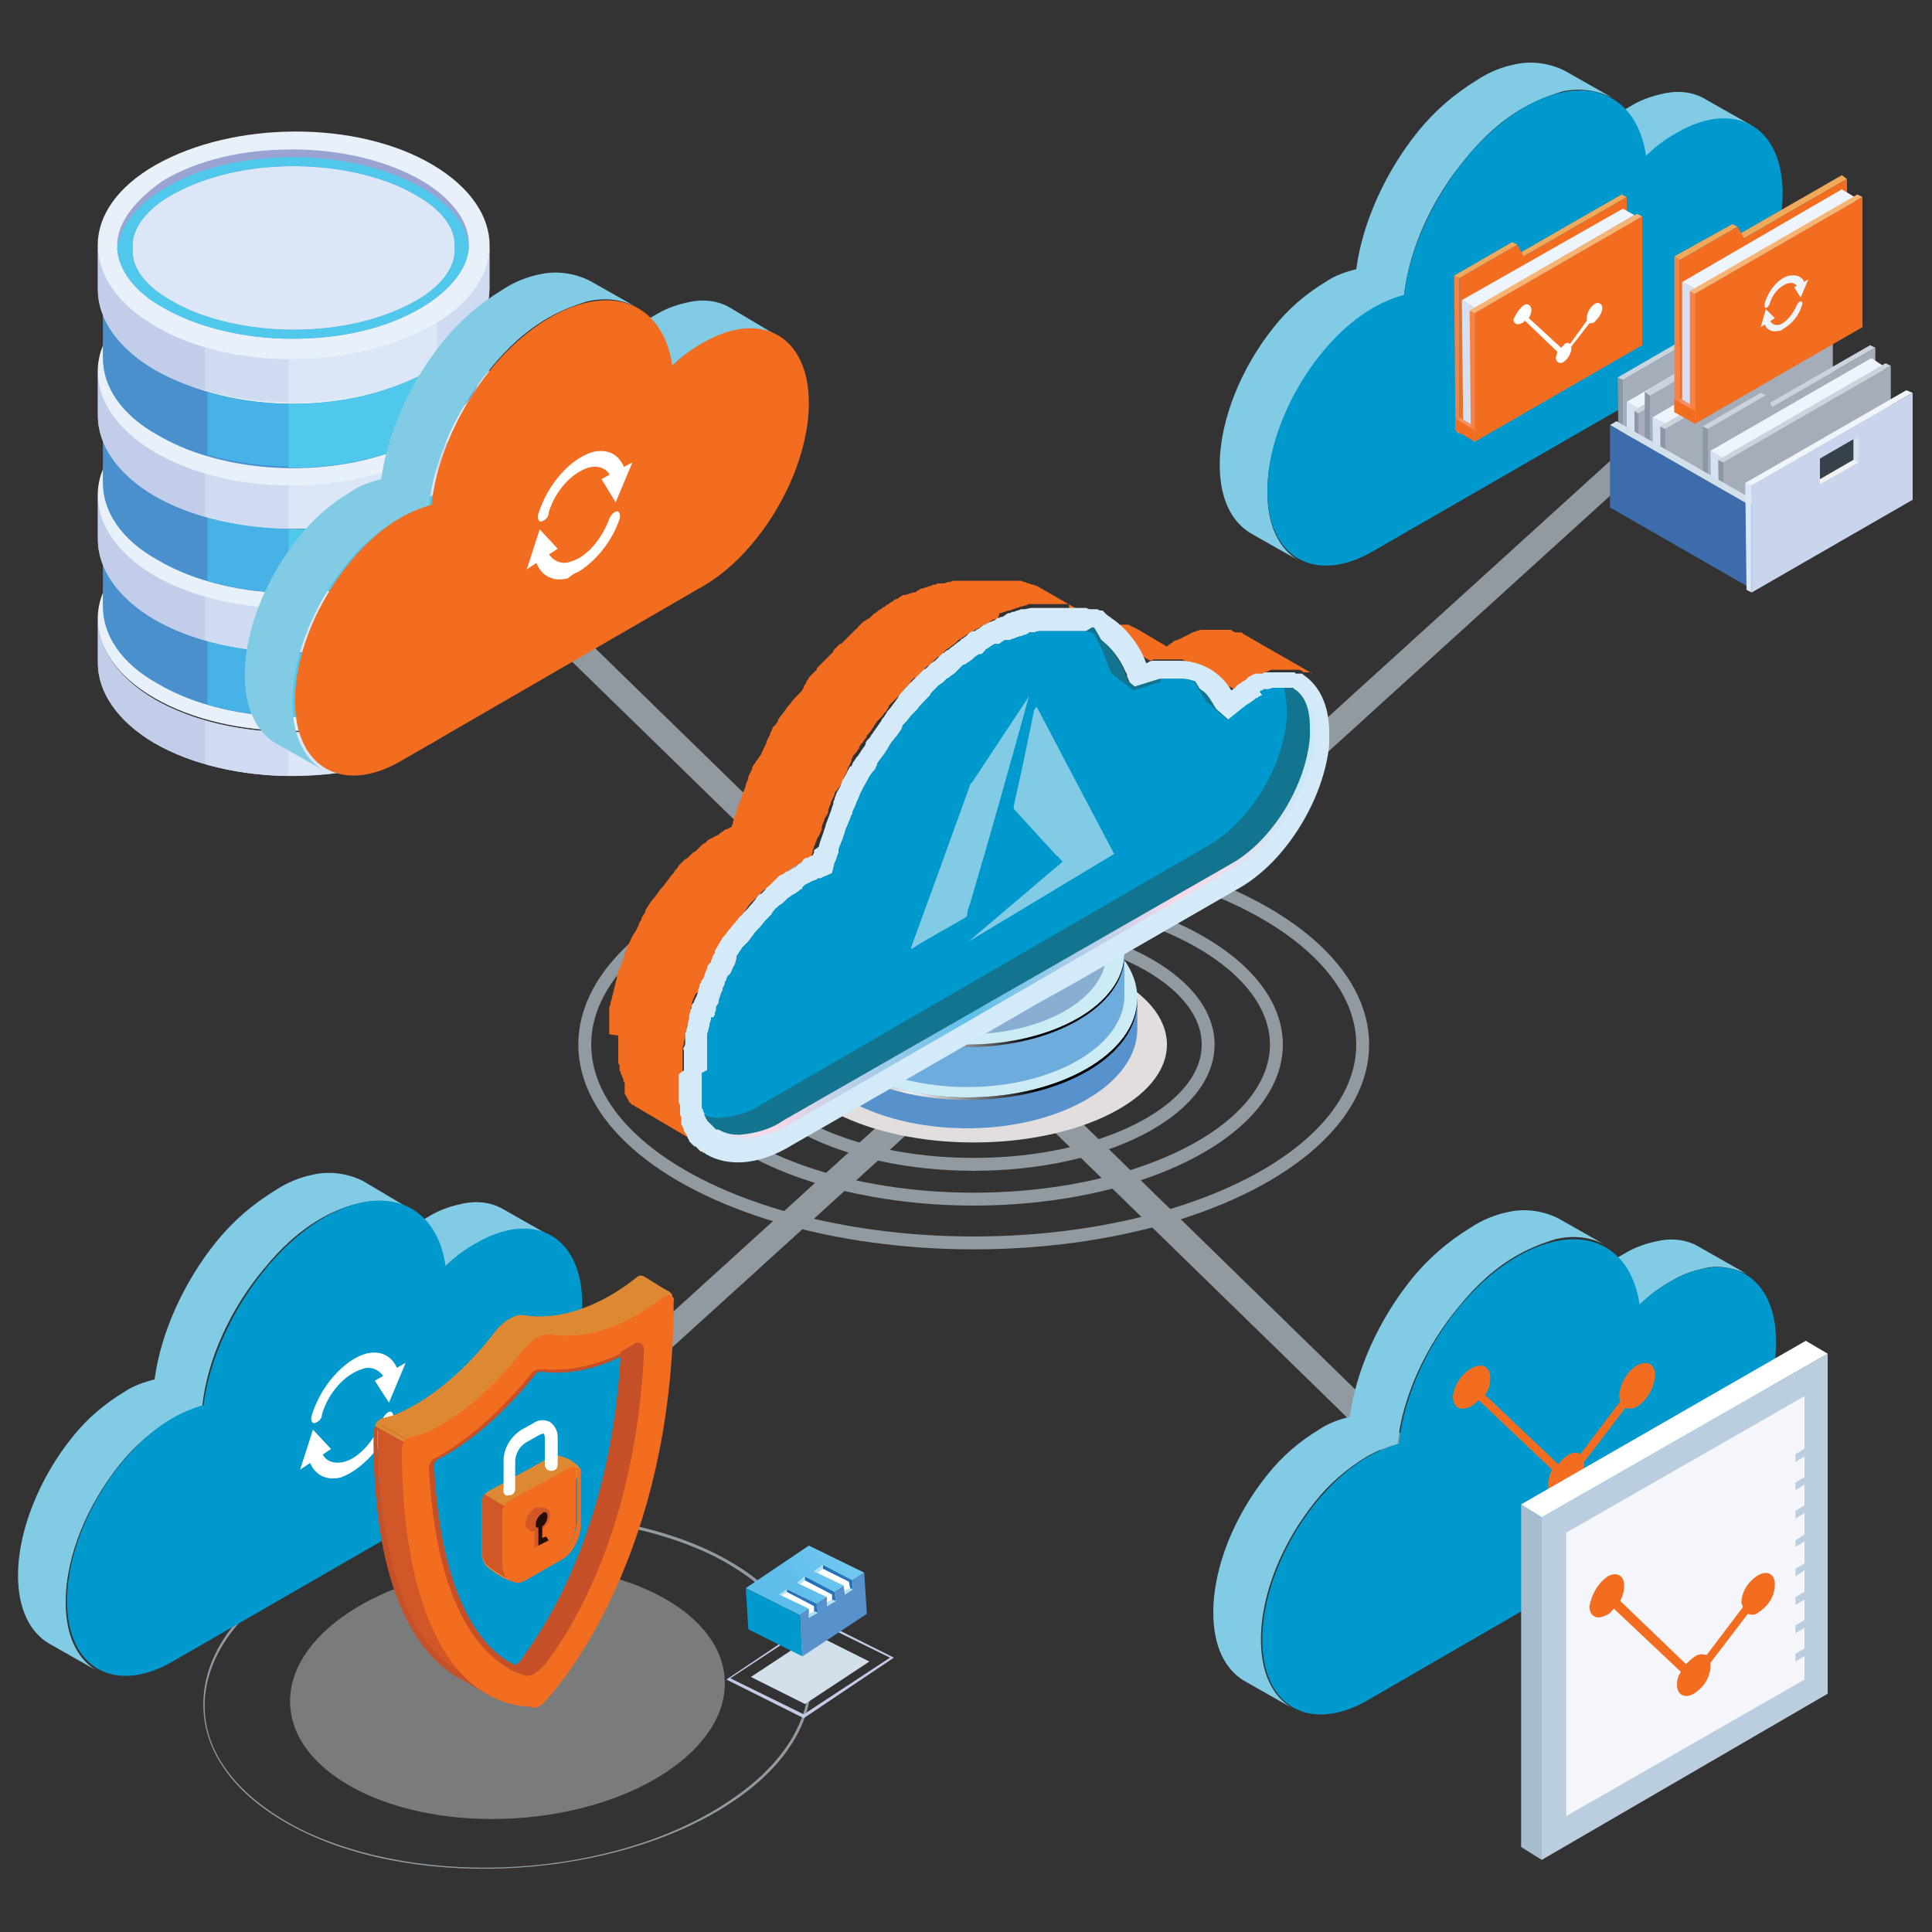 <?xml version="1.0" encoding="utf-8"?>
<!-- Generator: Adobe Illustrator 24.1.1, SVG Export Plug-In . SVG Version: 6.00 Build 0)  -->
<svg version="1.1" id="Layer_1" xmlns="http://www.w3.org/2000/svg" xmlns:xlink="http://www.w3.org/1999/xlink" x="0px" y="0px"
	 viewBox="0 0 150 150" style="enable-background:new 0 0 150 150;" xml:space="preserve">
<rect x="0" y="0" width="150" height="150" fill="#333333" stroke="none"/>
<style type="text/css">
	.st0{fill:none;stroke:#909AA0;stroke-width:2;stroke-miterlimit:10;}
	.st1{fill:none;stroke:#909AA0;stroke-miterlimit:10;}
	.st2{fill:#E2DEDE;}
	.st3{fill:#5892CD;}
	.st4{fill:#CCEBF4;}
	.st5{fill:url(#SVGID_1_);}
	.st6{fill:#6FACDE;}
	.st7{opacity:0.47;fill:#3C6CAC;enable-background:new    ;}
	.st8{fill:url(#SVGID_2_);}
	.st9{fill:#D5E1F3;}
	.st10{clip-path:url(#SVGID_4_);}
	.st11{fill:#C1CDE9;}
	.st12{fill:#CFDBF0;}
	.st13{fill:#DBE7F6;}
	.st14{fill:#E8F0FA;}
	.st15{fill:#4A90CD;}
	.st16{clip-path:url(#SVGID_6_);}
	.st17{fill:#46B2E6;}
	.st18{fill:#50C8EC;}
	.st19{clip-path:url(#SVGID_8_);}
	.st20{clip-path:url(#SVGID_10_);}
	.st21{clip-path:url(#SVGID_12_);}
	.st22{clip-path:url(#SVGID_14_);}
	.st23{clip-path:url(#SVGID_16_);}
	.st24{fill:#9AA4D3;}
	.st25{fill:#F36D21;}
	.st26{fill:#D4EAF9;}
	.st27{fill:url(#SVGID_17_);}
	.st28{fill:#12748F;}
	.st29{fill:#0099CD;}
	.st30{fill:#82CBE5;}
	.st31{fill:#5CC0D8;}
	.st32{fill:#BBCEE0;}
	.st33{fill:#A7BCCE;}
	.st34{fill:#FFFFFF;}
	.st35{fill:#F4F6FB;}
	.st36{fill:#F0A95B;}
	.st37{fill:#F58348;}
	.st38{fill:#EDF4FB;}
	.st39{fill:#B5B3C5;}
	.st40{fill:#F69165;}
	.st41{fill:#F6B574;}
	.st42{fill:#909AA0;}
	.st43{opacity:0.5;fill:#C2C4C5;enable-background:new    ;}
	.st44{fill:#D1E0EA;}
	.st45{fill:#C2CCE8;}
	.st46{fill:url(#SVGID_18_);}
	.st47{fill:#AFE1F6;}
	.st48{fill:url(#SVGID_19_);}
	.st49{fill:url(#SVGID_20_);}
	.st50{fill:url(#SVGID_21_);}
	.st51{fill:#D25727;}
	.st52{fill:#C65027;}
	.st53{fill:#DD8833;}
	.st54{fill:#240D0B;}
	.st55{fill:#1E76BD;}
	.st56{fill:#38414B;}
	.st57{fill:#242B32;}
	.st58{fill:#FFD53A;}
	.st59{fill:#8C96A5;}
	.st60{fill:#CBD3DD;}
	.st61{fill:#A5ADBA;}
	.st62{fill:#FBC717;}
	.st63{fill:#FDB714;}
	.st64{fill:#3C6CAC;}
	.st65{fill:#F0F5FC;}
	.st66{fill:#C9D5ED;}
	.st67{fill:#F2F2F2;}
</style>
<g>
	<g id="SharePoint_Migration_to_Azure">
		<g id="Layer_29">
			<line class="st0" x1="30.6" y1="36.5" x2="131.6" y2="135"/>
			<line class="st0" x1="32" y1="121.6" x2="136.5" y2="26.7"/>
			<ellipse class="st1" cx="75.6" cy="81.1" rx="30.2" ry="15.4"/>
			<ellipse class="st1" cx="75.6" cy="81.1" rx="23.5" ry="12"/>
			<ellipse class="st1" cx="75.6" cy="81.1" rx="18.2" ry="9.3"/>
			<ellipse class="st2" cx="75.6" cy="81.1" rx="15" ry="7.6"/>
			<path class="st3" d="M88.4,77.5H61.9v2.3l0,0c0,0,0,0.1,0,0.1c0,4.3,5.9,7.7,13.2,7.7s13.2-3.5,13.2-7.7c0,0,0-0.1,0-0.1l0,0
				V77.5z"/>
			<ellipse class="st4" cx="75.1" cy="77.5" rx="13.2" ry="7.7"/>
			
				<radialGradient id="SVGID_1_" cx="66.365" cy="83.854" r="28.65" gradientTransform="matrix(0.34 0 0 -0.34 48.311 112.694)" gradientUnits="userSpaceOnUse">
				<stop  offset="0" style="stop-color:#FFFFFF"/>
				<stop  offset="1" style="stop-color:#000000"/>
			</radialGradient>
			<path class="st5" d="M75.1,85.2c-7.2,0-13.1-3.4-13.2-7.6c0,0,0,0.1,0,0.1c0,4.2,5.9,7.7,13.2,7.7c7.3,0,13.2-3.4,13.2-7.7
				c0,0,0-0.1,0-0.1C88.2,81.8,82.3,85.2,75.1,85.2z"/>
			<path class="st6" d="M87.3,74H62.9v3.2l0,0c0,0,0,0.1,0,0.1c0,3.9,5.5,7.1,12.2,7.1c6.7,0,12.2-3.2,12.2-7.1c0,0,0-0.1,0-0.1l0,0
				V74z"/>
			<ellipse class="st4" cx="75.1" cy="74" rx="12.2" ry="7.1"/>
			<ellipse class="st7" cx="75.1" cy="74" rx="10.8" ry="6.3"/>
			
				<radialGradient id="SVGID_2_" cx="67.322" cy="95.653" r="26.45" gradientTransform="matrix(0.34 0 0 -0.34 48.311 112.694)" gradientUnits="userSpaceOnUse">
				<stop  offset="0" style="stop-color:#FFFFFF"/>
				<stop  offset="1" style="stop-color:#000000"/>
			</radialGradient>
			<path class="st8" d="M75.1,81.1c-6.7,0-12.1-3.1-12.2-7c0,0,0,0.1,0,0.1c0,3.9,5.5,7.1,12.2,7.1c6.7,0,12.2-3.2,12.2-7.1
				c0,0,0-0.1,0-0.1C87.2,78,81.8,81.1,75.1,81.1z"/>
		</g>
		<g id="database">
			<g>
				<path class="st9" d="M7.6,48.1v3.4c0,2.2,1.5,4.5,4.4,6.2c5.9,3.4,15.5,3.4,21.5,0c3-1.7,4.5-4,4.5-6.3V48
					c0,2.3-1.5,4.5-4.5,6.3c-6,3.4-15.6,3.4-21.5,0C9.1,52.6,7.6,50.3,7.6,48.1z"/>
				<g>
					<defs>
						<path id="SVGID_3_" d="M7.6,48.1v3.4c0,2.2,1.5,4.5,4.4,6.2c5.9,3.4,15.5,3.4,21.5,0c3-1.7,4.5-4,4.5-6.3V48
							c0,2.3-1.5,4.5-4.5,6.3c-6,3.4-15.6,3.4-21.5,0C9.1,52.6,7.6,50.3,7.6,48.1z"/>
					</defs>
					<clipPath id="SVGID_4_">
						<use xlink:href="#SVGID_3_"  style="overflow:visible;"/>
					</clipPath>
					<g class="st10">
						<g>
							<path class="st11" d="M7.6,48.1v3.4c0,2.2,1.5,4.5,4.4,6.2c1.2,0.7,2.5,1.3,3.9,1.6v-3.5c-1.4-0.4-2.7-0.9-3.9-1.6
								C9.1,52.6,7.6,50.3,7.6,48.1z"/>
							<path class="st12" d="M15.9,55.9v3.5c2.1,0.6,4.3,0.9,6.5,0.9v-3.5C20.2,56.8,18,56.5,15.9,55.9L15.9,55.9z"/>
							<path class="st13" d="M22.4,56.8v3.4c4,0.1,8.1-0.8,11.1-2.6c0.2-0.1,0.3-0.2,0.4-0.3V54c-0.1,0.1-0.3,0.2-0.4,0.3
								C30.5,56,26.4,56.9,22.4,56.8z"/>
							<path class="st12" d="M34,54v3.4c1.4-0.8,2.5-2,3.4-3.4v-3.5C36.5,52,35.4,53.2,34,54L34,54z"/>
							<path class="st12" d="M37.3,50.6v3.4c0.4-0.8,0.7-1.7,0.7-2.6V48C38,48.9,37.8,49.8,37.3,50.6L37.3,50.6z"/>
						</g>
					</g>
				</g>
				<path class="st14" d="M12.1,41.8c-6,3.4-6,9-0.1,12.4c5.9,3.4,15.5,3.4,21.5,0s6-9,0.1-12.5C27.7,38.4,18.1,38.4,12.1,41.8z"/>
			</g>
			<g>
				<path class="st15" d="M8,42.1v5c0,2.2,1.4,4.4,4.3,6c5.8,3.4,15.1,3.4,20.9,0c2.9-1.7,4.4-3.9,4.4-6.1v-5c0,2.2-1.5,4.4-4.4,6.1
					c-5.8,3.4-15.1,3.4-20.9,0C9.5,46.5,8,44.3,8,42.1z"/>
				<g>
					<defs>
						<path id="SVGID_5_" d="M8,42.1v5c0,2.2,1.4,4.4,4.3,6c5.8,3.4,15.1,3.4,20.9,0c2.9-1.7,4.4-3.9,4.4-6.1v-5
							c0,2.2-1.5,4.4-4.4,6.1c-5.8,3.4-15.1,3.4-20.9,0C9.5,46.5,8,44.3,8,42.1z"/>
					</defs>
					<clipPath id="SVGID_6_">
						<use xlink:href="#SVGID_5_"  style="overflow:visible;"/>
					</clipPath>
					<g class="st16">
						<g>
							<path class="st15" d="M8,42.1v5c0,2.2,1.4,4.4,4.3,6c1.2,0.7,2.4,1.2,3.8,1.6v-5c-1.3-0.4-2.6-0.9-3.8-1.6
								C9.5,46.5,8,44.3,8,42.1z"/>
							<path class="st17" d="M16.1,49.7v5c2.1,0.6,4.2,0.9,6.3,0.9v-5C20.3,50.6,18.2,50.3,16.1,49.7z"/>
							<path class="st18" d="M22.4,50.7v5c3.9,0.1,7.8-0.8,10.8-2.5c0.1-0.1,0.3-0.2,0.4-0.3v-5l-0.4,0.3
								C30.2,49.9,26.3,50.7,22.4,50.7L22.4,50.7z"/>
							<path class="st17" d="M33.6,47.9v5c1.4-0.8,2.5-1.9,3.3-3.3v-5C36.1,46,35,47.1,33.6,47.9z"/>
							<path class="st17" d="M36.9,44.6v5c0.4-0.8,0.7-1.7,0.7-2.6v-5C37.6,42.9,37.4,43.8,36.9,44.6z"/>
						</g>
					</g>
				</g>
				<path class="st18" d="M12.4,36c-5.8,3.4-5.8,8.8-0.1,12.1c5.8,3.3,15.1,3.4,20.9,0c5.8-3.4,5.8-8.8,0.1-12.1S18.2,32.7,12.4,36z
					"/>
			</g>
			<g>
				<path class="st9" d="M7.6,38.5v3.4c0,2.2,1.5,4.5,4.4,6.2c5.9,3.4,15.5,3.4,21.5,0c3-1.7,4.5-4,4.5-6.3v-3.4
					c0,2.3-1.5,4.5-4.5,6.3c-6,3.4-15.6,3.4-21.5,0C9.1,42.9,7.6,40.7,7.6,38.5z"/>
				<g>
					<defs>
						<path id="SVGID_7_" d="M7.6,38.5v3.4c0,2.2,1.5,4.5,4.4,6.2c5.9,3.4,15.5,3.4,21.5,0c3-1.7,4.5-4,4.5-6.3v-3.4
							c0,2.3-1.5,4.5-4.5,6.3c-6,3.4-15.6,3.4-21.5,0C9.1,42.9,7.6,40.7,7.6,38.5z"/>
					</defs>
					<clipPath id="SVGID_8_">
						<use xlink:href="#SVGID_7_"  style="overflow:visible;"/>
					</clipPath>
					<g class="st19">
						<g>
							<path class="st11" d="M7.6,38.5v3.4c0,2.2,1.5,4.5,4.4,6.2c1.2,0.7,2.5,1.2,3.9,1.6v-3.4c-1.4-0.4-2.7-0.9-3.9-1.6
								C9.1,42.9,7.6,40.7,7.6,38.5z"/>
							<path class="st12" d="M15.9,46.3v3.4c2.1,0.6,4.3,0.9,6.5,0.9v-3.4C20.2,47.2,18,46.9,15.9,46.3L15.9,46.3z"/>
							<path class="st13" d="M22.4,47.2v3.4c4,0.1,8.1-0.8,11.1-2.6l0.4-0.3v-3.4c-0.1,0.1-0.3,0.2-0.4,0.3
								C30.5,46.4,26.4,47.3,22.4,47.2z"/>
							<path class="st12" d="M34,44.4v3.4c1.4-0.8,2.5-2,3.4-3.4V41C36.5,42.4,35.4,43.5,34,44.4L34,44.4z"/>
							<path class="st12" d="M37.3,41v3.4c0.4-0.8,0.7-1.7,0.7-2.6v-3.4C38,39.3,37.8,40.2,37.3,41z"/>
						</g>
					</g>
				</g>
				<path class="st14" d="M12.1,32.2c-6,3.4-6,9-0.1,12.5c5.9,3.4,15.5,3.4,21.5,0s6-9,0.1-12.5S18.1,28.7,12.1,32.2z"/>
			</g>
			<g>
				<path class="st15" d="M8,32.5v5c0,2.2,1.4,4.4,4.3,6c5.8,3.4,15.1,3.4,20.9,0c2.9-1.7,4.4-3.9,4.4-6.1v-5c0,2.2-1.5,4.4-4.4,6.1
					c-5.8,3.4-15.1,3.4-20.9,0C9.5,36.9,8,34.7,8,32.5z"/>
				<g>
					<defs>
						<path id="SVGID_9_" d="M8,32.5v5c0,2.2,1.4,4.4,4.3,6c5.8,3.4,15.1,3.4,20.9,0c2.9-1.7,4.4-3.9,4.4-6.1v-5
							c0,2.2-1.5,4.4-4.4,6.1c-5.8,3.4-15.1,3.4-20.9,0C9.5,36.9,8,34.7,8,32.5z"/>
					</defs>
					<clipPath id="SVGID_10_">
						<use xlink:href="#SVGID_9_"  style="overflow:visible;"/>
					</clipPath>
					<g class="st20">
						<g>
							<path class="st15" d="M8,32.5v5c0,2.2,1.4,4.4,4.3,6c1.2,0.7,2.4,1.2,3.8,1.6v-5c-1.3-0.4-2.6-0.9-3.8-1.6
								C9.5,36.9,8,34.7,8,32.5z"/>
							<path class="st17" d="M16.1,40.1v5c2.1,0.6,4.2,0.9,6.3,0.9v-5C20.3,41,18.2,40.7,16.1,40.1z"/>
							<path class="st18" d="M22.4,41.1v5c3.9,0.1,7.8-0.8,10.8-2.5l0.4-0.3v-5l-0.4,0.3C30.2,40.3,26.3,41.1,22.4,41.1z"/>
							<path class="st17" d="M33.6,38.3v5c1.4-0.8,2.5-1.9,3.3-3.3v-5C36.1,36.4,35,37.5,33.6,38.3z"/>
							<path class="st17" d="M36.9,35v5c0.4-0.8,0.7-1.7,0.7-2.6v-5C37.6,33.4,37.4,34.2,36.9,35z"/>
						</g>
					</g>
				</g>
				<path class="st18" d="M12.4,26.4c-5.8,3.4-5.8,8.8-0.1,12.1c5.8,3.3,15.1,3.4,20.9,0c5.8-3.4,5.8-8.8,0.1-12.1
					S18.2,23.1,12.4,26.4z"/>
			</g>
			<g>
				<path class="st9" d="M7.6,28.9v3.4c0,2.2,1.5,4.5,4.4,6.2c5.9,3.4,15.5,3.4,21.5,0c3-1.7,4.5-4,4.5-6.3v-3.4
					c0,2.3-1.5,4.5-4.5,6.3c-6,3.4-15.6,3.4-21.5,0C9.1,33.3,7.6,31.1,7.6,28.9z"/>
				<g>
					<defs>
						<path id="SVGID_11_" d="M7.6,28.9v3.4c0,2.2,1.5,4.5,4.4,6.2c5.9,3.4,15.5,3.4,21.5,0c3-1.7,4.5-4,4.5-6.3v-3.4
							c0,2.3-1.5,4.5-4.5,6.3c-6,3.4-15.6,3.4-21.5,0C9.1,33.3,7.6,31.1,7.6,28.9z"/>
					</defs>
					<clipPath id="SVGID_12_">
						<use xlink:href="#SVGID_11_"  style="overflow:visible;"/>
					</clipPath>
					<g class="st21">
						<g>
							<path class="st11" d="M7.6,28.9v3.4c0,2.2,1.5,4.5,4.4,6.2c1.2,0.7,2.5,1.2,3.9,1.6v-3.4c-1.3-0.4-2.6-0.9-3.9-1.6
								C9.1,33.3,7.6,31.1,7.6,28.9z"/>
							<path class="st12" d="M15.9,36.7v3.4c2.1,0.6,4.3,0.9,6.5,0.9v-3.4C20.2,37.6,18,37.3,15.9,36.7z"/>
							<path class="st13" d="M22.4,37.6v3.4c4,0.1,8.1-0.8,11.1-2.6c0.2-0.1,0.3-0.2,0.4-0.3v-3.4c-0.1,0.1-0.3,0.2-0.4,0.3
								C30.5,36.8,26.4,37.7,22.4,37.6z"/>
							<path class="st12" d="M34,34.8v3.4c1.4-0.8,2.5-2,3.4-3.4v-3.5C36.5,32.8,35.4,34,34,34.8z"/>
							<path class="st12" d="M37.3,31.4v3.4c0.4-0.8,0.7-1.7,0.7-2.6v-3.4C38,29.7,37.8,30.6,37.3,31.4z"/>
						</g>
					</g>
				</g>
				<path class="st14" d="M12.1,22.6c-6,3.4-6,9-0.1,12.5s15.5,3.4,21.5,0c5.9-3.4,6-9,0.1-12.5S18.1,19.2,12.1,22.6z"/>
			</g>
			<g>
				<path class="st15" d="M8,22.8v5c0,2.2,1.4,4.4,4.3,6c5.8,3.4,15.1,3.4,20.9,0c2.9-1.7,4.4-3.9,4.4-6.1v-5c0,2.2-1.5,4.4-4.4,6.1
					c-5.8,3.4-15.1,3.4-20.9,0C9.5,27.1,8,24.9,8,22.8z"/>
				<g>
					<defs>
						<path id="SVGID_13_" d="M8,22.8v5c0,2.2,1.4,4.4,4.3,6c5.8,3.4,15.1,3.4,20.9,0c2.9-1.7,4.4-3.9,4.4-6.1v-5
							c0,2.2-1.5,4.4-4.4,6.1c-5.8,3.4-15.1,3.4-20.9,0C9.5,27.1,8,24.9,8,22.8z"/>
					</defs>
					<clipPath id="SVGID_14_">
						<use xlink:href="#SVGID_13_"  style="overflow:visible;"/>
					</clipPath>
					<g class="st22">
						<g>
							<path class="st15" d="M8,22.8v5c0,2.2,1.4,4.4,4.3,6c1.2,0.7,2.4,1.2,3.8,1.6v-5c-1.3-0.4-2.6-0.9-3.8-1.6
								C9.5,27.1,8,24.9,8,22.8z"/>
							<path class="st17" d="M16.1,30.3v5c2.1,0.6,4.2,0.9,6.3,0.9v-5C20.3,31.2,18.2,30.9,16.1,30.3z"/>
							<path class="st18" d="M22.4,31.3v5c3.9,0.1,7.8-0.8,10.8-2.5c0.1-0.1,0.3-0.2,0.4-0.3v-5l-0.4,0.3
								C30.2,30.5,26.3,31.3,22.4,31.3z"/>
							<path class="st17" d="M33.6,28.5v5c1.4-0.8,2.5-1.9,3.3-3.3v-5C36.1,26.6,35,27.7,33.6,28.5z"/>
							<path class="st17" d="M36.9,25.2v5c0.4-0.8,0.7-1.7,0.7-2.6v-5C37.6,23.6,37.4,24.4,36.9,25.2z"/>
						</g>
					</g>
				</g>
				<path class="st18" d="M12.4,16.6c-5.8,3.4-5.8,8.8-0.1,12.1s15.1,3.4,20.9,0c5.8-3.4,5.8-8.8,0.1-12.1S18.2,13.3,12.4,16.6z"/>
			</g>
			<g>
				<path class="st9" d="M7.6,19.1v3.4c0,2.2,1.5,4.5,4.4,6.2c5.9,3.4,15.5,3.4,21.5,0c3-1.7,4.5-4,4.5-6.3V19
					c0,2.3-1.5,4.5-4.5,6.3c-6,3.4-15.6,3.4-21.5,0C9.1,23.5,7.6,21.3,7.6,19.1z"/>
				<g>
					<defs>
						<path id="SVGID_15_" d="M7.6,19.1v3.4c0,2.2,1.5,4.5,4.4,6.2c5.9,3.4,15.5,3.4,21.5,0c3-1.7,4.5-4,4.5-6.3V19
							c0,2.3-1.5,4.5-4.5,6.3c-6,3.4-15.6,3.4-21.5,0C9.1,23.5,7.6,21.3,7.6,19.1z"/>
					</defs>
					<clipPath id="SVGID_16_">
						<use xlink:href="#SVGID_15_"  style="overflow:visible;"/>
					</clipPath>
					<g class="st23">
						<g>
							<path class="st11" d="M7.6,19.1v3.4c0,2.2,1.5,4.5,4.4,6.2c1.2,0.7,2.5,1.2,3.9,1.6v-3.4c-1.4-0.4-2.7-0.9-3.9-1.6
								C9.1,23.5,7.6,21.3,7.6,19.1z"/>
							<path class="st12" d="M15.9,26.9v3.4c2.1,0.6,4.3,0.9,6.5,0.9v-3.4C20.2,27.8,18,27.5,15.9,26.9z"/>
							<path class="st13" d="M22.4,27.8v3.4c4,0.1,8.1-0.8,11.1-2.6c0.2-0.1,0.3-0.2,0.4-0.3V25l-0.4,0.3
								C30.5,27,26.4,27.9,22.4,27.8L22.4,27.8z"/>
							<path class="st12" d="M34,25v3.4c1.4-0.8,2.5-2,3.4-3.4v-3.4C36.5,23,35.4,24.2,34,25z"/>
							<path class="st12" d="M37.3,21.6V25c0.4-0.8,0.7-1.7,0.7-2.6V19C38,19.9,37.8,20.8,37.3,21.6z"/>
						</g>
					</g>
				</g>
				<path class="st14" d="M12.1,12.8c-6,3.4-6,9-0.1,12.5s15.5,3.4,21.5,0s6-9,0.1-12.5S18.1,9.4,12.1,12.8z"/>
				<path class="st13" d="M13.4,14.2c-5.2,2.6-5.2,6.9-0.1,9.6s13.6,2.6,18.8,0s5.2-6.9,0.1-9.6S18.7,11.6,13.4,14.2z"/>
				<path class="st24" d="M9.1,19c0,0.1,0,0.2,0,0.3c0.1,1.7,1.4,3.4,3.6,4.6c2.6,1.5,6.2,2.4,10,2.4c3.8,0,7.3-0.8,10-2.4
					c2.2-1.3,3.6-3,3.7-4.7c0-0.1,0-0.2,0-0.3c0-1.7-1.3-3.5-3.7-4.9c-2.6-1.5-6.2-2.4-10-2.4c-3.8,0-7.3,0.8-10,2.4
					C10.5,15.5,9.1,17.3,9.1,19z M10.3,19.3L10.3,19.3c0-0.1,0-0.2,0-0.3c0-1.3,1.1-2.8,3.1-3.9c2.5-1.4,5.8-2.2,9.4-2.2
					c3.5,0,7,0.8,9.4,2.2c2,1.1,3.1,2.5,3.1,3.9c0,0.1,0,0.2,0,0.2l0,0c0,0.1,0,0.2,0,0.3c0,1.3-1.1,2.8-3.1,3.9
					c-2.5,1.4-5.8,2.2-9.4,2.2c-3.5,0-7-0.8-9.4-2.2c-2-1.1-3.1-2.5-3.1-3.9C10.3,19.5,10.3,19.4,10.3,19.3z"/>
				<path class="st18" d="M9.1,19.3c0.1,1.7,1.4,3.4,3.6,4.6c2.6,1.5,6.2,2.4,10,2.4c3.8,0,7.3-0.8,10-2.4c2.2-1.3,3.6-3,3.7-4.7
					c-0.1-1.7-1.4-3.3-3.6-4.6c-2.6-1.5-6.2-2.4-10-2.4c-3.8,0-7.3,0.8-10,2.4C10.6,15.9,9.3,17.6,9.1,19.3z M10.3,19.6
					c0-0.1,0-0.2,0-0.3l0,0c0-0.1,0-0.2,0-0.3c0-1.3,1.1-2.8,3.1-3.9c2.5-1.4,5.8-2.2,9.4-2.2c3.5,0,7,0.8,9.4,2.2
					c2,1.1,3.1,2.5,3.1,3.9c0,0.1,0,0.2,0,0.2l0,0c0,0.1,0,0.2,0,0.3c0,1.3-1.1,2.8-3.1,3.9c-2.5,1.4-5.8,2.2-9.4,2.2
					c-3.5,0-7-0.8-9.4-2.2C11.4,22.3,10.3,20.9,10.3,19.6L10.3,19.6z"/>
			</g>
		</g>
		<g>
			<path class="st25" d="M84,48.5L84,48.5l0.2,0h0l0.2,0l0,0h0l0.1,0h0.1l0.1,0h0h0l0.1,0H85l0.1,0h0l0,0l0.2,0h0.1h0.1h0.1h0.2h0.5
				h0.2h0l0.2,0h0c0.1,0,0.2,0,0.2,0l0,0h0l0.1,0h0.1l0.1,0h0.1l0.1,0l0.1,0l0.1,0h0l0,0l0.2,0.1h0l0.2,0.1l0,0l0.2,0.1l0,0
				c0.1,0,0.1,0.1,0.2,0.1l2.2,1.3l0.1-0.1l0.3-0.2h0l0.1-0.1l0.2-0.1l0.1,0l0.2-0.1h0h0c0.1,0,0.2-0.1,0.2-0.1l0,0l0,0l0.2-0.1h0h0
				c0.1,0,0.2-0.1,0.2-0.1l0,0c0.1,0,0.2-0.1,0.2-0.1h0h0l0.2-0.1l0,0h0c0.1,0,0.2-0.1,0.3-0.1l0,0l0.3-0.1h0.1h0h0.1h0.1H94H94h0
				h0.1h0.1h0.1h0.1h0.1h0.4H95h0l0.2,0h0.1l0.2,0h0l0,0c0.1,0,0.1,0,0.2,0.1h0l0.2,0.1h0h0l0.1,0l0.1,0l0.1,0l0.1,0l0.1,0l0,0
				l0.1,0.1l5.4,3.1l-0.1-0.1l0,0c0,0-0.1,0-0.1,0l-0.1,0l-0.1,0l-0.1,0l-0.1,0h0c-0.1,0-0.1,0-0.2-0.1h0l-0.2-0.1h0l-0.2,0h-0.1
				l-0.2,0h0h-0.2h-0.5h-0.1h-0.1h-0.1h-0.1h-0.1h-0.1h-0.1h-0.1h-0.1c-0.1,0-0.2,0-0.3,0.1l0,0l-0.3,0.1h0l-0.2,0.1l-0.1,0L98,52.3
				l0,0l-0.2,0.1l-0.1,0l-0.2,0.1l0,0l-0.2,0.1l-0.1-0.1l-0.2,0.1l-0.2,0.2l-0.1,0.1c-0.2,0.1-0.4,0.3-0.6,0.4l-0.1,0.1l-0.2,0.1
				l-4-2.3h-0.4H91H91h-0.1h0l-0.2,0h0l-0.1,0h-0.1l-0.1,0h-0.1l-0.1,0h-0.1l-0.1,0h0l-0.2,0h0l-0.2,0h0l-0.3,0.1l-5.4-3.1l0.3-0.1
				L84,48.5z"/>
			<path class="st25" d="M47.3,80.3L47.3,80.3c0-0.2,0-0.3,0-0.4v-0.1c0-0.1,0-0.3,0-0.4l0,0c0,0,0,0,0,0c0-0.1,0-0.2,0-0.4
				c0,0,0,0,0-0.1c0,0,0,0,0,0c0-0.1,0-0.3,0-0.4c0,0,0,0,0,0c0,0,0,0,0-0.1c0-0.1,0-0.3,0.1-0.4c0,0,0,0,0,0l0,0
				c0-0.1,0-0.3,0.1-0.4c0,0,0,0,0-0.1v0c0-0.1,0.1-0.3,0.1-0.4c0,0,0,0,0,0v0c0-0.1,0.1-0.3,0.1-0.4c0.1-0.2,0,0,0,0l0,0
				c0-0.1,0.1-0.3,0.1-0.4c0,0,0,0,0,0v0c0-0.1,0.1-0.3,0.1-0.4c0,0,0,0,0,0l0-0.1c0-0.1,0.1-0.3,0.1-0.4l0,0l0,0l0.2-0.4
				c0,0,0,0,0-0.1c0,0,0,0,0,0c0.1-0.1,0.1-0.3,0.2-0.4v0c0,0,0,0,0,0c0-0.1,0.1-0.2,0.1-0.4l0-0.1v0l0.2-0.4c0,0,0,0,0,0l0-0.1
				c0.1-0.1,0.1-0.2,0.2-0.4v0l0,0c0.1-0.1,0.1-0.3,0.2-0.4l0,0c0,0,0,0,0,0c0.1-0.2,0.2-0.3,0.3-0.5l0,0l0,0l0.2-0.4c0,0,0,0,0-0.1
				l0.2-0.3l0-0.1c0,0,0,0,0,0c0.1-0.2,0.2-0.3,0.3-0.5c0,0,0,0,0-0.1c0.1-0.2,0.2-0.3,0.3-0.5l0,0c0,0,0,0,0,0l0.3-0.4l0.1-0.1
				l0.3-0.4l0,0c0.1-0.2,0.3-0.4,0.4-0.5l0,0l0,0c0.1-0.1,0.2-0.3,0.3-0.4l0,0l0,0c0.1-0.1,0.2-0.3,0.3-0.4l0,0l0,0
				c0.1-0.1,0.2-0.2,0.3-0.4l0,0l0,0c0.1-0.1,0.2-0.2,0.3-0.4l0,0l0,0l0.3-0.3c0,0,0,0,0,0l0,0c0.1-0.1,0.2-0.2,0.4-0.3l0,0l0.1-0.1
				l0.1-0.1l0.2-0.2l0,0l0,0l0.2-0.1l0.1-0.1l0.1-0.1h0l0.1-0.1l0.1-0.1l0.1-0.1l0.1-0.1l0.1,0l0.1-0.1l0.1-0.1l0.1-0.1l0,0l0,0
				l0.4-0.2l0,0l0.4-0.2l0,0l0.1-0.1c0.1-0.1,0.2-0.1,0.3-0.2h0l0.1-0.1l0.1,0l0.2-0.1l0,0l0.2-0.1c0-0.1,0.1-0.2,0.1-0.3
				c0,0,0-0.1,0-0.1l0.1-0.2v0c0,0,0-0.1,0-0.1c0,0,0-0.1,0.1-0.2c0-0.1,0-0.1,0-0.1l0.1-0.2c0,0,0,0,0-0.1c0,0,0-0.1,0-0.1l0.1-0.2
				l0.1-0.2c0-0.1,0-0.1,0.1-0.2c0,0,0,0,0-0.1c0,0,0,0,0,0c0.1-0.2,0.1-0.4,0.2-0.6l0,0c0,0,0,0,0,0c0.1-0.2,0.2-0.4,0.2-0.6v0l0,0
				c0.1-0.2,0.2-0.4,0.2-0.6c0,0,0,0,0,0c0,0,0,0,0,0l0.3-0.6l0,0l0-0.1c0-0.1,0.1-0.1,0.1-0.2l0.1-0.1l0.1-0.2l0.1-0.1c0,0,0,0,0,0
				l0.2-0.3v0c0.1-0.1,0.1-0.2,0.2-0.4l0,0l0,0l0.3-0.6l0-0.1l0.3-0.6l0,0l0-0.1c0.1-0.1,0.1-0.2,0.2-0.4c0,0,0-0.1,0.1-0.1
				c0.1-0.1,0.2-0.3,0.3-0.4l0-0.1l0.2-0.3l0.1-0.1l0.3-0.4v0c0,0,0,0,0,0c0.1-0.2,0.2-0.3,0.4-0.5c0,0,0,0,0,0
				c0.1-0.2,0.3-0.4,0.4-0.5l0,0l0,0l0.3-0.3l0.1-0.1c0.1-0.1,0.1-0.2,0.2-0.3l0-0.1l0,0l0.2-0.3l0-0.1c0.1-0.1,0.2-0.2,0.2-0.3l0,0
				l0.1-0.1l0.2-0.2l0.1-0.1c0.1-0.1,0.1-0.1,0.2-0.2s0,0,0-0.1l0.1-0.1l0.2-0.2l0.1-0.1l0.2-0.2l0.1-0.1l0,0l0.2-0.2l0.1-0.1
				l0.3-0.3l0,0l0-0.1l0.2-0.2l0.1-0.1l0.2-0.2l0.1,0l0.1-0.1l0.2-0.2l0.1-0.1l0.2-0.2l0.1-0.1l0,0l0.3-0.3l0.1-0.1
				c0.1-0.1,0.2-0.1,0.2-0.2l0,0l0.1-0.1l0.2-0.2l0.1-0.1c0.1-0.1,0.1-0.1,0.2-0.1l0.1-0.1l0,0l0.2-0.1l0.1-0.1l0.2-0.2l0,0l0,0
				l0.3-0.2l0.1-0.1l0.2-0.1l0,0l0.1-0.1l0.2-0.1l0.1-0.1l0.2-0.1l0,0l0.1-0.1l0.2-0.1l0.1-0.1l0.2-0.1l0.1,0l0.1-0.1l0.3-0.2l0.1,0
				l0.1,0l0.3-0.1l0,0l0.3-0.1l0,0l0.1,0c0.1,0,0.2-0.1,0.2-0.1l0.1-0.1l0.1,0l0.1-0.1l0.1,0l0.3-0.1l0,0l0.3-0.1l0.1,0l0.1-0.1
				l0.1,0l0.1,0l0.2-0.1l0.1,0l0.1,0l0.2,0l0.1,0l0.3-0.1l0,0h0.1l0.3-0.1l0.1,0l0.2,0h0l0.1,0l0.2,0l0.1,0l0.1,0h0.1l0.2,0l0.2,0
				h0.2h0.1h0.1h0.2h0.8h0.2h0.1c0.1,0,0.2,0,0.3,0l0,0l0.2,0h0.1l0.2,0h0.1c0.1,0,0.1,0,0.2,0h0l0.1,0l0.2,0l0.1,0l0.2,0l0.1,0
				l0.2,0l0.1,0l0.1,0l0.1,0l0.2,0.1l0.1,0l0.2,0.1l0.1,0l0.2,0.1l0.1,0c0.1,0,0.2,0.1,0.3,0.1l0,0l5.4,3.1L85.6,48c0,0-0.1,0-0.1,0
				l-0.2-0.1l-0.1,0l-0.2-0.1l-0.1,0l-0.2-0.1l-0.1,0l-0.1,0l-0.2,0l-0.1,0l-0.2,0l-0.1,0l-0.2,0l-0.1,0l-0.2,0h-0.1l-0.2,0h-0.1
				L83,46.9l-0.3,0h-0.1h-0.2H82h-0.1h-0.2h-0.2h-0.2l-0.2,0h-0.2l-0.2,0l-0.1,0l-0.2,0l-0.1,0l-0.2,0l-0.1,0c-0.1,0-0.2,0-0.3,0.1
				h-0.1l-0.3,0.1l-0.1,0l-0.2,0.1l-0.1,0l-0.2,0.1l-0.1,0l-0.2,0.1l-0.1,0c-0.1,0-0.2,0.1-0.3,0.1l0,0l-0.3,0.1l-0.1,0L77.5,48
				L77.4,48l-0.2,0.1l-0.1,0l-0.3,0.2h0l-0.3,0.2l-0.1,0c-0.1,0.1-0.2,0.1-0.3,0.2l-0.2,0.1l-0.2,0.1L75.5,49l-0.2,0.1l-0.1,0.1
				L75,49.3l-0.1,0.1l-0.2,0.1l-0.1,0.1l-0.2,0.1l-0.1,0.1L74.1,50l0,0l-0.3,0.2l-0.1,0.1l-0.2,0.1l-0.1,0.1l-0.2,0.2l-0.1,0.1
				l-0.2,0.2L72.8,51l-0.2,0.2l-0.1,0.1l-0.3,0.3l-0.1,0.1L72,51.7l-0.1,0.1L71.7,52l-0.1,0.1l-0.2,0.2l-0.1,0.1
				c-0.1,0.1-0.1,0.1-0.2,0.2L71,52.6l-0.3,0.3L70.7,53l-0.2,0.2l-0.1,0.1l-0.2,0.2l-0.1,0.1L70,53.8l-0.1,0.1l-0.2,0.2l-0.1,0.1
				l-0.2,0.2l-0.1,0.1l-0.3,0.3l0,0.1l-0.2,0.3c0,0,0,0.1-0.1,0.1l-0.2,0.3l-0.1,0.1c-0.1,0.1-0.2,0.2-0.3,0.3l0,0l-0.4,0.6
				c0,0,0,0,0,0c-0.1,0.2-0.2,0.3-0.4,0.5l0,0.1l-0.3,0.4c0,0,0,0.1-0.1,0.1l-0.2,0.3l0,0.1c-0.1,0.1-0.2,0.3-0.3,0.4l-0.1,0.1
				c-0.1,0.1-0.1,0.2-0.2,0.4c0,0,0,0,0,0.1c-0.1,0.2-0.2,0.4-0.3,0.6l0,0.1c-0.1,0.2-0.2,0.4-0.3,0.6l0,0.1
				c-0.1,0.1-0.1,0.2-0.2,0.4v0c-0.1,0.1-0.1,0.2-0.2,0.3l-0.1,0.1L65,61.3c0,0.1,0,0.1-0.1,0.1c0,0.1-0.1,0.1-0.1,0.2
				c0,0.1,0,0.1,0,0.1c-0.1,0.2-0.2,0.4-0.3,0.6l0,0.1c-0.1,0.2-0.2,0.4-0.2,0.6c0,0,0,0.1,0,0.1L64,63.6c0,0,0,0.1,0,0.1
				c-0.1,0.2-0.2,0.4-0.2,0.6c0,0,0,0.1,0,0.1c0,0,0,0.1-0.1,0.2c0,0.1,0,0.1-0.1,0.2c0,0.1,0,0.1-0.1,0.2s0,0.1-0.1,0.2
				c0,0.1,0,0.1-0.1,0.2c0,0.1,0,0.1,0,0.1c0,0,0,0.1-0.1,0.2c0,0.1,0,0.1,0,0.1l-0.1,0.2l0,0.1L63,66.5l0,0l-0.2,0.1l-0.2,0.1
				l-0.1,0l-0.1,0.1L62.1,67L62,67.1c-0.1,0.1-0.2,0.1-0.4,0.2l0,0c-0.1,0.1-0.2,0.2-0.3,0.2l-0.1,0.1l-0.1,0.1L61,67.7l-0.1,0.1
				l-0.1,0.1L60.7,68l-0.1,0.1l-0.1,0.1l-0.1,0.1l-0.1,0.1l-0.2,0.1l0,0l-0.2,0.2l-0.1,0.1l-0.2,0.1l-0.4,0.3l0,0
				c-0.1,0.1-0.2,0.2-0.3,0.3l-0.1,0.1L58.4,70l-0.1,0.1c-0.1,0.1-0.2,0.2-0.3,0.4l0,0c-0.1,0.1-0.2,0.3-0.3,0.4l0,0
				c-0.1,0.1-0.2,0.3-0.3,0.4l0,0c-0.1,0.2-0.3,0.4-0.4,0.5l0,0l-0.3,0.4c0,0,0,0.1-0.1,0.1c-0.1,0.1-0.2,0.2-0.3,0.4c0,0,0,0,0,0.1
				c-0.1,0.2-0.2,0.3-0.3,0.5l0,0.1c-0.1,0.2-0.2,0.3-0.3,0.5c0,0,0,0.1,0,0.1c-0.1,0.1-0.1,0.2-0.2,0.3l0,0.1l-0.2,0.4l0,0.1
				c-0.1,0.2-0.2,0.3-0.3,0.5c0,0,0,0.1,0,0.1l-0.2,0.5l0,0.1c-0.1,0.1-0.1,0.2-0.2,0.4c0,0,0,0.1,0,0.1c-0.1,0.1-0.1,0.3-0.2,0.4
				c0,0,0,0.1,0,0.1L54,77.1c0,0,0,0,0,0.1c-0.1,0.1-0.1,0.3-0.2,0.4c0,0,0,0.1,0,0.1c-0.1,0.1-0.1,0.3-0.1,0.4l0,0
				c0,0.1-0.1,0.3-0.1,0.4c0,0,0,0.1,0,0.1c0,0.1-0.1,0.3-0.1,0.4c0,0,0,0.1,0,0.1c0,0.1-0.1,0.3-0.1,0.4c0,0,0,0,0,0
				c0,0.1-0.1,0.3-0.1,0.4c0,0,0,0,0,0.1c0,0.1-0.1,0.3-0.1,0.4c0,0,0,0.1,0,0.1c0,0.1-0.1,0.3-0.1,0.4c0,0,0,0,0,0
				c0,0.1,0,0.3-0.1,0.4v0.1c0,0.1,0,0.3,0,0.4c0,0,0,0.1,0,0.1l0,0.4c0,0,0,0,0,0c0,0.1,0,0.3,0,0.4c0,0,0,0.1,0,0.1
				c0,0.1,0,0.3,0,0.4v0.1v0.4v0c0,0.1,0,0.3,0,0.4c0,0,0,0,0,0.1v0.1c0,0,0,0.1,0,0.1v0.1c0,0,0,0.1,0,0.1c0,0,0,0.1,0,0.1
				s0,0.1,0,0.1l0,0.1c0,0,0,0.1,0,0.1c0,0,0,0.1,0,0.1s0,0.1,0,0.1l0,0.2c0,0,0,0,0,0.1c0,0.1,0,0.2,0.1,0.2c0,0,0,0,0,0.1
				c0,0.1,0,0.1,0,0.2l0,0.1c0,0.1,0,0.1,0.1,0.2l0,0.1c0,0.1,0,0.1,0.1,0.2s0,0,0,0l0.1,0.2l0,0.1c0,0.1,0.1,0.1,0.1,0.2v0
				c0,0,0,0.1,0,0.1l0,0.1l0,0.1c0,0,0,0.1,0,0.1s0,0,0,0.1l0,0.1c0,0,0,0,0,0.1l0.1,0.1l0.1,0.2l0,0l0.1,0.1c0,0,0,0,0,0.1l0.1,0.1
				l0,0.1l0.1,0.1l0,0l0.1,0.1l0,0l0.1,0.1l0.1,0l0.1,0.1l0,0l0.2,0.1c0.2,0.1,0.3,0.2,0.5,0.3L50,86.3c-0.2-0.1-0.3-0.2-0.5-0.3
				l-0.2-0.1l0,0l-0.1-0.1l-0.1,0l-0.1-0.1l0,0c0,0-0.1-0.1-0.1-0.1l0,0l-0.1-0.1l0-0.1l-0.1-0.1c0,0,0,0,0-0.1l-0.1-0.1l0,0
				c0-0.1-0.1-0.1-0.1-0.2l0,0c0,0,0,0,0-0.1l0-0.1c0,0,0-0.1,0-0.1c0,0,0,0,0-0.1l0-0.1l0-0.1c0,0,0-0.1,0-0.1l0-0.1l0,0v0
				c0-0.1-0.1-0.1-0.1-0.2c0,0,0,0,0-0.1c0-0.1-0.1-0.2-0.1-0.2l0,0v0c0-0.1,0-0.1-0.1-0.2c0-0.1,0-0.1,0-0.1c0,0,0-0.1-0.1-0.2
				c0-0.1,0,0,0,0c0,0,0,0,0,0c0-0.1,0-0.1,0-0.2c0,0,0,0,0-0.1c0-0.1,0-0.2-0.1-0.2l0,0c0,0,0,0,0-0.1c0-0.1,0-0.1,0-0.2
				c0-0.1,0-0.1,0-0.1c0,0,0-0.1,0-0.1v0c0,0,0-0.1,0-0.1c0,0,0-0.1,0-0.1c0,0,0-0.1,0-0.1c0,0,0-0.1,0-0.1c0,0,0,0,0,0v-0.1v-0.1
				c0,0,0-0.1,0-0.1v-0.1v-0.1c0-0.1,0-0.3,0-0.4v0c0-0.1,0-0.3,0-0.4L47.3,80.3z"/>
			<path class="st26" d="M52.7,83.4c0,0.1,0,0.3,0,0.4v0c0,0.1,0,0.1,0,0.2c0,0.1,0,0.1,0,0.2c0,0.1,0,0.2,0,0.3c0,0.1,0,0.1,0,0.2
				c0,0.1,0,0.1,0,0.1c0,0,0,0.1,0,0.1l0,0.1c0,0,0,0,0,0c0,0,0,0.1,0,0.1c0,0.1,0,0.1,0,0.2l0,0.2c0,0,0,0,0,0.1l0.1,0.2l0,0.1
				c0,0.1,0,0.1,0,0.2c0,0,0,0,0,0c0,0,0,0.1,0,0.1s0,0.1,0,0.1c0,0,0,0,0,0.1l0,0.1c0,0.1,0.1,0.2,0.1,0.3c0,0,0,0.1,0,0.1
				c0,0,0,0,0,0c0,0,0,0.1,0,0.1l0,0.1l0,0.1v0l0,0.1c0.1,0.2,0.2,0.3,0.2,0.5c0.1,0.1,0.1,0.2,0.2,0.3l0.1,0.2c0,0,0,0,0,0.1
				l0.1,0.1l0,0.1l0.1,0.1c0,0,0.1,0.1,0.1,0.1l0.1,0.1l0,0c0,0,0.1,0.1,0.1,0.1l0.1,0l0.1,0.1l0,0l0.1,0.1l0.1,0.1l0.1,0.1l0.1,0
				l0.1,0.1l0.1,0l0.1,0.1c0,0,0,0,0,0l0,0c1.7,1,4.1,0.9,6.7-0.7l10.8-6.2l8.1-4.7l2.7-1.5l13.2-7.6c3.6-2.1,6.5-6.9,6.9-11.1
				c0-0.3,0-0.6,0-0.9c0-2.2-0.8-3.7-2-4.5l-0.1-0.1l0,0h0l-0.1,0l-0.1,0l-0.1,0h0l0,0l-0.1,0h0c-0.1,0-0.1,0-0.2-0.1h0l-0.1,0h0
				l-0.1,0l-0.2,0l-0.2,0h0h-0.2h-0.5l-0.2,0h-0.1h-0.1h-0.1h-0.1l-0.1,0l-0.1,0l-0.1,0l0,0c-0.1,0-0.2,0-0.3,0.1l0,0l-0.1,0l-0.1,0
				l-0.1,0l-0.1,0l-0.1,0l0,0h0c-0.1,0-0.2,0.1-0.3,0.1l0,0l-0.1,0.1c-0.1,0-0.1,0-0.2,0.1l-0.1,0.1l-0.1,0.1
				c-0.1,0-0.1,0.1-0.2,0.1c0,0-0.1,0-0.1,0.1l-0.1,0.1l-0.1,0.1L96.4,53c-0.2,0.1-0.4,0.2-0.5,0.4l-0.3,0.2c-0.8-1.4-2.4-2.3-4-2.3
				h-0.4H91h-0.1h-0.1h-0.1h-0.1c-0.1,0-0.2,0-0.3,0l-0.1,0l-0.1,0l-0.2,0l-0.2,0l-0.1,0l-0.1,0c-0.2,0-0.3,0.1-0.5,0.2
				c-0.3-0.8-0.7-1.5-1.2-2.1c-0.4-0.5-0.9-1-1.5-1.4c-0.1-0.1-0.3-0.2-0.4-0.3l-0.1-0.1l-0.1-0.1l-0.1-0.1l-0.1,0l-0.1,0l-0.2-0.1
				L85,47.3l0,0l-0.1,0c0,0-0.1,0-0.1,0l-0.1,0l-0.1,0c-0.1,0-0.2-0.1-0.3-0.1l-0.2,0l-0.1,0l-0.2,0h-0.1h0l-0.1,0l-0.1,0h0l-0.2,0
				c0,0,0,0-0.1,0l-0.3,0l-0.3,0h-0.1h-0.2h-0.5c-0.1,0-0.1,0-0.2,0l0,0h-0.2h-0.2h-0.1l-0.2,0l-0.2,0l-0.1,0l-0.2,0l-0.1,0l-0.2,0
				c-0.2,0-0.4,0.1-0.6,0.1c-0.1,0-0.1,0-0.2,0c-0.1,0-0.2,0.1-0.3,0.1c-0.1,0-0.2,0.1-0.3,0.1l-0.1,0l-0.2,0.1c0,0-0.1,0-0.1,0
				l-0.2,0.1l-0.1,0.1l0,0l-0.2,0.1l-0.1,0L77.5,48L77.4,48l-0.1,0.1c-0.1,0.1-0.3,0.1-0.4,0.2l0,0c0,0-0.1,0-0.1,0
				s-0.1,0.1-0.2,0.1l-0.1,0.1l-0.1,0L76,48.8l-0.2,0.1L75.7,49L75.5,49l-0.2,0.1l-0.1,0.1l-0.1,0.1L75,49.4l-0.3,0.2
				c0,0-0.1,0-0.1,0.1c-0.3,0.2-0.5,0.4-0.8,0.6l-0.1,0.1l-0.2,0.1l0,0c-0.1,0.1-0.2,0.1-0.2,0.2l-0.1,0l-0.1,0.1L73,50.9l-0.3,0.3
				l-0.1,0.1l-0.3,0.2l-0.1,0.1L72,51.8l-0.1,0.1L71.7,52l-0.1,0.1l-0.2,0.2l-0.1,0.1l-0.2,0.2L71,52.7c-0.1,0.1-0.2,0.2-0.3,0.3
				c-0.3,0.3-0.6,0.6-0.9,1l-0.1,0.2c-0.1,0.1-0.2,0.3-0.3,0.4l-0.3,0.4c-0.1,0.1-0.2,0.2-0.3,0.4c-0.1,0.1-0.1,0.2-0.2,0.3
				s-0.1,0.1-0.1,0.1l-0.1,0.2c-0.2,0.3-0.5,0.7-0.7,1c-0.1,0.1-0.1,0.2-0.2,0.3l-0.1,0.1c-0.1,0.1-0.2,0.2-0.2,0.4
				c-0.1,0.2-0.3,0.4-0.4,0.6l-0.2,0.3c0,0-0.1,0.1-0.1,0.1l-0.2,0.3c-0.1,0.1-0.1,0.2-0.2,0.4L66,59.5c-0.2,0.4-0.4,0.8-0.6,1.1
				l-0.1,0.3c-0.1,0.3-0.3,0.5-0.4,0.8c0,0.1-0.1,0.2-0.1,0.3c0,0.1-0.1,0.2-0.1,0.3c0,0,0,0.1,0,0.1c0,0.1-0.1,0.2-0.1,0.3
				l-0.1,0.3c-0.1,0.3-0.2,0.5-0.3,0.8c-0.1,0.2-0.1,0.4-0.2,0.6c-0.1,0.4-0.3,0.8-0.4,1.2c0,0.1,0,0.1-0.1,0.2L63.2,66l0,0.1l0,0.1
				l-0.1,0.2l-0.2,0.1c-0.1,0-0.1,0.1-0.2,0.1l-0.1,0c-0.1,0-0.1,0.1-0.2,0.1L62.2,67l-0.2,0.1l-0.2,0.2l0,0l-0.2,0.1l-0.2,0.1
				l-0.1,0.1L61,67.7c-0.1,0.1-0.2,0.2-0.3,0.2l-0.2,0.1L60,68.5l-0.2,0.2c-0.1,0.1-0.3,0.2-0.4,0.4l-0.2,0.2l-0.1,0.1L59,69.4
				l-0.2,0.2l-0.2,0.3L58.5,70c-0.1,0.2-0.3,0.3-0.4,0.5l-0.2,0.2l-0.2,0.2c-0.1,0.1-0.1,0.2-0.2,0.2c-0.3,0.4-0.6,0.7-0.9,1.1
				l-0.1,0.1l0,0l-0.2,0.3l-0.2,0.2l-0.1,0.2c-0.1,0.1-0.1,0.2-0.2,0.3l-0.1,0.2c-0.1,0.1-0.1,0.2-0.2,0.3L55.5,74
				c-0.1,0.1-0.2,0.3-0.2,0.4l-0.1,0.2l0,0.1L55,74.9l0,0l-0.1,0.2c0,0,0,0,0,0.1c0,0.1-0.1,0.1-0.1,0.2s-0.1,0.2-0.1,0.3
				c0,0.1-0.1,0.3-0.2,0.4c0,0,0,0,0,0l-0.1,0.2c0,0.1-0.1,0.1-0.1,0.2s0,0.1,0,0.1c0,0.1-0.1,0.2-0.1,0.3c0,0,0,0,0,0.1
				c0,0.1-0.1,0.2-0.1,0.3l-0.1,0.2l-0.1,0.2c0,0.1,0,0.1-0.1,0.2s-0.1,0.2-0.1,0.3c0,0.1,0,0.1-0.1,0.2c0,0.1,0,0.1,0,0.1
				c0,0,0,0,0,0c0,0.1-0.1,0.3-0.1,0.4c0,0,0,0.1,0,0.1c0,0.2-0.1,0.3-0.1,0.5c0,0.2-0.1,0.3-0.1,0.4c0,0.1,0,0.2-0.1,0.3
				c0,0.1,0,0.1,0,0.2c0,0,0,0.1,0,0.1c0,0.1,0,0.1,0,0.2c0,0.1,0,0.2,0,0.2c0,0.1,0,0.3-0.1,0.4s0,0.2,0,0.3l0,0.2
				c0,0.2,0,0.3,0,0.5c0,0.1,0,0.1,0,0.2c0,0.1,0,0.1,0,0.2c0,0.1,0,0.2,0,0.2s0,0.1,0,0.2L52.7,83.4z M88.1,53.9l-1.7-1.5l-0.6-1.5
				c-0.2-0.6-0.5-1.1-0.8-1.6l0.1,0.1l0.1,0.1c0.1,0.1,0.2,0.1,0.3,0.2c0.4,0.3,0.8,0.7,1.1,1.1c0.3,0.4,0.6,0.9,0.8,1.4
				c0.1,0.1,0.1,0.2,0.1,0.3L88.1,53.9z M95.1,56.2l-1.7-1.5l-0.9-1.5c0.6,0.2,1.1,0.6,1.4,1.1c0.1,0.1,0.1,0.2,0.2,0.3L95.1,56.2z"
				/>
			
				<linearGradient id="SVGID_17_" gradientUnits="userSpaceOnUse" x1="57.841" y1="81.421" x2="105.534" y2="81.421" gradientTransform="matrix(-1 0 0 -1 159.96 150)">
				<stop  offset="0" style="stop-color:#C7EAF7"/>
				<stop  offset="0.22" style="stop-color:#F9D9E8"/>
				<stop  offset="0.56" style="stop-color:#5DC0E9"/>
				<stop  offset="0.89" style="stop-color:#F9D9E8"/>
				<stop  offset="1" style="stop-color:#C7EAF7"/>
			</linearGradient>
			<path class="st27" d="M102.1,56.7c0,0.2,0,0.5,0,0.7c-0.3,3.7-3,8-6,9.8L61.3,87.3c-1,0.6-2.2,1-3.4,1.1c-0.6,0-1.1-0.1-1.6-0.4
				l-0.1,0l0,0h0l0,0l0,0l0,0l-0.1,0l0,0l0,0l0,0l0,0l-0.1-0.1l0,0l-0.1-0.1l-0.1-0.1l0,0l0,0l-0.1-0.1l-0.1-0.1l0,0l-0.1-0.1l0,0
				c0,0-0.1-0.1-0.1-0.1s-0.1-0.1-0.1-0.2l-0.1-0.2c0,0,0-0.1,0-0.1l0-0.1L55,86.4v0v0l0-0.1l-0.1-0.2l0,0c0,0,0-0.1,0-0.1l0-0.1
				l0-0.1l0-0.1l0,0l0-0.1l0-0.2v0l0-0.1l0-0.1v0c0,0,0-0.1,0-0.1l0,0v-0.1l0-0.1v-0.1v-0.1c0-0.1,0-0.1,0-0.2s0-0.2,0-0.3v-0.1
				c0,0,0-0.1,0-0.1v0v-0.2c0-0.1,0-0.2,0-0.3v-0.3c0-0.1,0-0.1,0-0.2c0-0.1,0-0.2,0-0.2v0c0,0,0-0.1,0-0.1v0c0-0.1,0-0.3,0-0.4
				l0-0.2c0-0.1,0-0.2,0-0.2v0c0-0.1,0-0.2,0-0.3v0c0-0.1,0-0.1,0-0.2l0-0.2v0v0c0-0.1,0-0.1,0-0.2v0c0-0.1,0-0.1,0-0.2v-0.1
				c0-0.1,0.1-0.2,0.1-0.4c0-0.1,0.1-0.3,0.1-0.4c0,0,0-0.1,0-0.1l0.1-0.3l0-0.1l0-0.1v0l0.1-0.2c0-0.1,0.1-0.2,0.1-0.2l0-0.1
				c0,0,0-0.1,0-0.1v0c0-0.1,0-0.1,0.1-0.2v-0.1l0-0.2l0-0.1c0-0.1,0-0.1,0.1-0.2c0,0,0-0.1,0-0.1l0.1-0.3l0,0l0.1-0.3
				c0,0,0.1-0.2,0.1-0.2l0,0c0-0.1,0.1-0.2,0.1-0.3v0c0-0.1,0.1-0.2,0.1-0.3l0-0.1l0.1-0.1l0-0.1v0l0,0l0.1-0.2l0-0.1l0.1-0.2l0,0
				l0.1-0.2l0.2-0.4c0,0,0.2-0.4,0.3-0.5l0.1-0.1l0,0v0c0-0.1,0.1-0.1,0.1-0.2c0,0,0.1-0.1,0.1-0.1l0,0c0-0.1,0.1-0.1,0.1-0.2
				l0.1-0.1c0.1-0.1,0.1-0.1,0.2-0.2l0.1-0.1c0.3-0.4,0.5-0.7,0.8-1v0l0.2-0.2l0.3-0.4c0.1-0.1,0.3-0.3,0.4-0.4l0.2-0.1l0.1-0.1
				l0.1-0.1l0.1-0.1l0,0c0,0,0.1-0.1,0.1-0.1l0.1-0.1l0.1-0.1c0.1-0.1,0.2-0.2,0.4-0.3l0.2-0.2c0.1-0.1,0.3-0.2,0.4-0.3l0.2-0.1
				l0.3-0.2h0l0.1-0.1l0.2-0.1l0.2-0.1l0.1-0.1l0.1-0.1l0.2-0.1h0l0.2-0.1c0.1,0,0.1-0.1,0.2-0.1l0.2-0.1l0.1-0.1l0.1,0l0.1,0
				l0.2-0.1l0.7-0.3l0.2-0.8l0.1-0.2l0.1-0.3c0-0.1,0.1-0.2,0.1-0.3l0-0.1c0,0,0-0.1,0-0.1v0c0.1-0.4,0.2-0.7,0.4-1.1
				c0.1-0.2,0.1-0.4,0.2-0.6c0.1-0.2,0.2-0.5,0.3-0.7l0.1-0.2l0,0c0-0.1,0.1-0.2,0.1-0.2l0,0v0l0-0.1l0.1-0.3c0-0.1,0.1-0.2,0.1-0.3
				v0c0.1-0.2,0.2-0.5,0.3-0.7l0.1-0.2c0.2-0.4,0.4-0.7,0.6-1.1c0.1-0.1,0.2-0.3,0.2-0.3l0.1-0.3l0-0.1l0.1-0.2l0,0l0-0.1l0.2-0.3
				l0.3-0.5v0c0.1-0.1,0.1-0.2,0.2-0.3l0.1-0.2c0-0.1,0.1-0.1,0.1-0.2l0,0c0.2-0.3,0.4-0.6,0.7-0.9l0.2-0.3l0.2-0.2l0,0l0.3-0.3
				l0.3-0.3l0,0c0.1-0.1,0.2-0.2,0.3-0.3l0.2-0.2c0.3-0.3,0.6-0.6,0.8-0.9c0.1-0.1,0.2-0.2,0.2-0.2l0.1-0.1l0.2-0.2l0,0l0.1-0.1
				l0.2-0.2l0.1-0.1l0.3-0.2l0.2-0.2l0.1,0l0,0l0.1-0.1l0.2-0.1l0.1-0.1l0.3-0.2l0.2-0.2l0.1-0.1l0,0l0.1-0.1l0.1-0.1l0.1-0.1l0,0
				l0.1-0.1l0.1,0l0,0c0.2-0.2,0.5-0.3,0.7-0.5l0.1-0.1l0.3-0.2l0.2-0.1l0.1-0.1l0.1-0.1l0.1-0.1l0,0c0,0,0.1,0,0.1-0.1l0.3-0.2
				c0.1-0.1,0.2-0.1,0.3-0.2l0.1,0h0l0.1,0l0,0l0,0l0.1-0.1l0,0l0.1-0.1l0.3-0.2l0.1-0.1h0l0.1,0l0.2-0.1l0.1,0l0.2-0.1l0.3-0.1l0,0
				l0.1,0l0.2-0.1l0.1,0h0h0l0.2-0.1h0c0.1,0,0.1,0,0.2-0.1H80H80l0.1,0c0.1,0,0.3-0.1,0.5-0.1l0.2,0l0.3,0h0h0h0.1h0.1h0.1h0.1h0.1
				h0.1h0.1H82h0.6h0.3l0.2,0l0.1,0l0.1,0h0.1h0h0l0.1,0l0,0l0.1,0l0.1,0l0.1,0l0.1,0l0.1,0h0l0.1,0l0.1,0l0.1,0l0,0h0l0.3,0.1l0,0
				l0.1,0h0l0.1,0l0,0l0.1,0.1l0.1,0.1c0.1,0.1,0.2,0.1,0.3,0.2c0.4,0.3,0.8,0.7,1.1,1.1c0.3,0.4,0.6,0.9,0.8,1.4
				c0.1,0.1,0.1,0.2,0.1,0.3L88,54l1.6-0.5c0.1,0,0.2-0.1,0.4-0.1l0.1,0l0.1,0h0l0.1,0h0l0.1,0l0.1,0l0.1,0l0.1,0h0.1h0h0.1H91h0.2
				h0h0.3c0.3,0,0.7,0.1,1,0.2c0.6,0.2,1.1,0.6,1.4,1.1c0.1,0.1,0.1,0.2,0.2,0.3l1,1.7l1.5-1.2l0.2-0.1l0,0c0.1-0.1,0.3-0.2,0.4-0.3
				l0.1-0.1l0.1,0l0.1-0.1l0,0h0l0,0l0.2-0.1l0.1,0l0,0l0,0l0.1,0l0.1-0.1l0,0l0.1,0l0.1-0.1l0.1,0l0.1,0h0h0l0.1,0l0.1,0l0.3-0.1
				l0,0h0l0.2,0l0.2,0h0.1h0.1h0.4h0.1h0.1c0,0,0.1,0,0.1,0h0h0h0l0.1,0l0,0l0.1,0l0.1,0l0.1,0.1C101.7,54.2,102.1,55.3,102.1,56.7z
				"/>
			<path class="st28" d="M84.9,49.3c0.3,0.5,0.6,1,0.8,1.6l0.6,1.5l1.7,1.5l-0.6-1.5c0-0.1-0.1-0.2-0.1-0.3
				c-0.2-0.5-0.5-0.9-0.8-1.4c-0.3-0.4-0.7-0.8-1.1-1.1c-0.1-0.1-0.2-0.1-0.3-0.2L85,49.3L84.9,49.3z"/>
			<path class="st28" d="M92.5,53.2l0.9,1.5l1.7,1.5l-1-1.7c-0.1-0.1-0.1-0.2-0.2-0.3C93.6,53.7,93.1,53.4,92.5,53.2z"/>
			<path class="st28" d="M54.5,83.3v0.1c0,0.1,0,0.2,0,0.3V84v0c0,0,0,0.1,0,0.1v0c0,0.1,0,0.2,0,0.3l0,0.2v0.1v0.1v0.1v0.1l0,0
				c0,0.1,0,0.1,0,0.1v0c0,0,0,0.1,0,0.1l0,0.1v0l0,0.2l0,0.1l0,0l0,0.1l0,0.1l0,0.1c0,0,0,0.1,0,0.1l0,0l0.1,0.2l0,0.1v0v0l0.1,0.1
				l0,0.1c0,0,0,0.1,0,0.1l0.1,0.2c0,0.1,0.1,0.1,0.1,0.2l0.1,0.1l0,0l0.1,0.1l0,0l0.1,0.1l0.1,0.1l0,0l0,0l0.1,0.1l0.1,0.1l0,0
				l0.1,0.1l0,0l0,0l0,0l0,0l0.1,0l0,0l0,0l0,0h0l0,0l0.1,0c0.5,0.3,1,0.4,1.6,0.4c1.2-0.1,2.4-0.4,3.4-1.1l34.9-20
				c3.1-1.8,5.7-6,6-9.8c0-0.2,0-0.5,0-0.7c0-1.5-0.4-2.5-1.2-3l-0.1-0.1l-0.1,0l-0.1,0l0,0l-0.1,0h0h0h0c0,0-0.1,0-0.1,0h-0.1h-0.1
				h-0.4h-0.1h-0.1l-0.2,0l-0.2,0h0h0L99,53.7l-0.1,0l-0.1,0h0h0l-0.1,0l-0.1,0l-0.1,0.1l-0.1,0l0,0L98.2,54l-0.1,0l0,0l0,0l-0.1,0
				l-0.2,0.1l0,0h0l0,0l-0.1,0.1l-0.1,0l-0.1,0.1c-0.1,0.1-0.3,0.2-0.4,0.3l0,0l-0.2,0.1l-1.5,1.2l-1.7-1.5l-0.9-1.5
				c-0.3-0.1-0.6-0.2-1-0.2h-0.3h-0.1H91H91h-0.1h0h-0.1l-0.1,0l-0.1,0l-0.1,0l-0.1,0h0l-0.1,0h0h-0.1l-0.1,0
				c-0.2,0-0.3,0.1-0.4,0.1l-1.6,0.5l-1.7-1.4l-0.6-1.5c-0.2-0.6-0.5-1.1-0.8-1.6l0,0l-0.1-0.1h0l-0.1,0l0,0L84.3,49h0l0,0l-0.1,0
				l-0.1,0l-0.1,0h0l-0.1,0l-0.1,0l-0.1,0l-0.1,0l-0.1,0l0,0l-0.1,0h0h0h-0.1l-0.1,0l-0.1,0l-0.2,0h-0.3H82h-0.2h-0.1h-0.1h-0.1
				h-0.1h-0.1h0h-0.1h0h0l-0.3,0l-0.2,0c-0.2,0-0.3,0.1-0.5,0.1l-0.1,0H80H80c-0.1,0-0.1,0-0.2,0.1h0l-0.2,0.1h0h0l-0.1,0l-0.2,0.1
				l-0.1,0l0,0l-0.3,0.1l-0.2,0.1l-0.1,0l-0.2,0.1l-0.1,0h0L78,49.7l-0.3,0.2l-0.1,0.1l0,0L77.4,50l0,0l0,0l-0.1,0h0l-0.1,0
				c-0.1,0.1-0.2,0.1-0.3,0.2l-0.3,0.2c0,0-0.1,0-0.1,0.1l0,0c0,0-0.1,0.1-0.1,0.1l-0.1,0.1l-0.1,0.1L76,50.8L75.7,51l-0.1,0.1
				c-0.2,0.2-0.4,0.3-0.7,0.5l0,0l-0.1,0l-0.1,0.1l0,0l-0.1,0.1l-0.1,0.1L74.4,52l0,0l-0.1,0.1l-0.2,0.2l-0.3,0.2l-0.1,0.1l-0.2,0.1
				l-0.1,0.1v0l0,0L73.2,53l-0.3,0.2l-0.1,0.1l-0.3,0.3l0,0l0,0l-0.2,0.2L72.2,54L72,54.2c-0.3,0.3-0.6,0.6-0.8,0.9L71,55.3
				c-0.1,0.1-0.2,0.2-0.3,0.3l0,0L70.4,56l-0.3,0.3l0,0L70,56.6l-0.2,0.3c-0.2,0.3-0.5,0.6-0.7,0.9l0,0L69,58l-0.1,0.2
				c-0.1,0.1-0.1,0.2-0.2,0.3v0L68.3,59l-0.2,0.3l0,0.1l0,0l-0.1,0.2l0,0.1L67.7,60l-0.2,0.3c-0.2,0.4-0.4,0.7-0.6,1.1l-0.1,0.2
				c-0.1,0.3-0.2,0.5-0.3,0.7v0c0,0.1-0.1,0.2-0.1,0.3L66.2,63l0,0.1v0l0,0c0,0.1-0.1,0.2-0.1,0.2l0,0L66,63.6
				c-0.1,0.2-0.2,0.5-0.3,0.7c-0.1,0.2-0.1,0.4-0.2,0.6c-0.1,0.4-0.3,0.7-0.4,1.1v0c0,0,0,0.1,0,0.1v0.1c0,0.1-0.1,0.2-0.1,0.3
				l-0.1,0.3L64.8,67l-0.2,0.8l-0.7,0.3l-0.2,0.1l-0.1,0l-0.1,0l-0.1,0.1l-0.3,0.1c-0.1,0-0.1,0.1-0.2,0.1l-0.2,0.1h0l-0.2,0.1
				l-0.1,0.1l-0.1,0.1L62.3,69l-0.2,0.1c0,0-0.1,0.1-0.1,0.1h0l-0.3,0.2l-0.2,0.1c-0.1,0.1-0.3,0.2-0.4,0.3L60.9,70
				c-0.1,0.1-0.2,0.2-0.4,0.3l-0.1,0.1l-0.1,0.1c-0.1,0-0.1,0.1-0.1,0.1l0,0c-0.1,0-0.1,0.1-0.1,0.1l-0.1,0.1l-0.1,0.2l-0.1,0.1
				c-0.1,0.1-0.3,0.3-0.4,0.4L59,72l-0.2,0.2v0c-0.3,0.3-0.5,0.7-0.8,1l-0.1,0.1c-0.1,0.1-0.1,0.1-0.2,0.2l-0.1,0.1
				c0,0.1-0.1,0.1-0.1,0.2l0,0c0,0-0.1,0.1-0.1,0.1c0,0.1-0.1,0.1-0.1,0.2v0l0,0l-0.1,0.1C57.2,74.6,57,75,57,75
				c-0.1,0.1-0.1,0.2-0.2,0.4l-0.1,0.2l0,0l-0.2,0.2l0,0L56.4,76l0,0v0l0,0.1l-0.1,0.1l0,0.1c0,0.1-0.1,0.2-0.1,0.3v0
				c-0.1,0.1-0.1,0.2-0.1,0.3l0,0l-0.1,0.2l-0.1,0.3l0,0l-0.1,0.3l0,0.1c0,0.1,0,0.1-0.1,0.2l-0.1,0.2l0,0.1v0.1
				c0,0.1,0,0.1-0.1,0.2v0c0,0,0,0.1,0,0.1l0,0.1l-0.1,0.2L55.2,79v0l0,0.1l0,0.1l-0.1,0.3c0,0,0,0.1,0,0.1c0,0.1-0.1,0.3-0.1,0.4
				s-0.1,0.2-0.1,0.4v0.1c0,0.1,0,0.1,0,0.2v0c0,0.1,0,0.1,0,0.2v0v0l0,0.2c0,0.1,0,0.1,0,0.2v0c0,0.1,0,0.2,0,0.3v0
				c0,0.1,0,0.2,0,0.2l0,0.2c0,0.1,0,0.3,0,0.4v0c0,0,0,0.1,0,0.1v0c0,0,0,0.2,0,0.2s0,0.1,0,0.2v0.2L54.5,83.3z"/>
			<path class="st29" d="M54.5,83.3v0.1c0,0.1,0,0.2,0,0.3V84v0c0,0,0,0.1,0,0.1v0c0,0.1,0,0.2,0,0.3l0,0.2v0.1v0.1v0.1v0.1l0,0
				c0,0.1,0,0.1,0,0.1v0c0,0,0,0.1,0,0.1l0,0.1v0l0,0.2l0,0.1l0,0l0,0.1l0,0.1l0,0.1c0,0,0,0.1,0,0.1l0,0l0.1,0.2l0,0.1v0v0l0.1,0.1
				l0,0.1c0,0,0,0.1,0,0.1c0.4,0.1,0.7,0.2,1.1,0.2c1.2-0.1,2.4-0.4,3.4-1.1l34.7-20.1c3.1-1.8,5.7-6,6-9.8c0-0.2,0-0.5,0-0.7
				c0-0.6-0.1-1.1-0.2-1.7h-0.3h-0.1h-0.1l-0.2,0l-0.2,0h0h0l-0.3,0.1l-0.1,0l-0.1,0h0h0l-0.1,0l-0.1,0l-0.1,0.1l-0.1,0l0,0
				l-0.1,0.1L98,54l0,0l0,0l-0.1,0l-0.2,0.1l0,0h0l0,0l-0.1,0.1l-0.1,0l-0.1,0.1c-0.1,0.1-0.3,0.2-0.4,0.3l0,0l-0.2,0.1l-1.5,1.2
				l-1.7-1.5l-0.9-1.5c-0.3-0.1-0.6-0.2-1-0.2h-0.3H91h0H91h-0.1h0h-0.1l-0.1,0l-0.1,0l-0.1,0l-0.1,0h0l-0.1,0h0h-0.1L90,53
				c-0.2,0-0.3,0.1-0.4,0.1l-1.6,0.5l-1.7-1.3l-0.6-1.5c-0.2-0.6-0.5-1.1-0.8-1.6l0,0l-0.1-0.1h0l-0.1,0l0,0L84.3,49h0l0,0l-0.1,0
				l-0.1,0l-0.1,0h0l-0.1,0l-0.1,0l-0.1,0l-0.1,0l-0.1,0l0,0l-0.1,0h0h0h-0.1l-0.1,0l-0.1,0l-0.2,0h-0.3H82h-0.2h-0.1h-0.1h-0.1
				h-0.1h-0.1h0h-0.1h0h0l-0.3,0l-0.2,0c-0.2,0-0.3,0.1-0.5,0.1l-0.1,0H80H80c-0.1,0-0.1,0-0.2,0.1h0l-0.2,0.1h0h0l-0.1,0l-0.2,0.1
				l-0.1,0l0,0l-0.3,0.1l-0.2,0.1l-0.1,0l-0.2,0.1l-0.1,0h0L78,49.7l-0.3,0.2l-0.1,0.1l0,0L77.4,50l0,0l0,0l-0.1,0h0l-0.1,0
				c-0.1,0.1-0.2,0.1-0.3,0.2l-0.3,0.2c0,0-0.1,0-0.1,0.1l0,0c0,0-0.1,0.1-0.1,0.1l-0.1,0.1l-0.1,0.1L76,50.8L75.7,51l-0.1,0.1
				c-0.2,0.2-0.4,0.3-0.7,0.5l0,0l-0.1,0l-0.1,0.1l0,0l-0.1,0.1l-0.1,0.1L74.4,52l0,0l-0.1,0.1l-0.2,0.2l-0.3,0.2l-0.1,0.1l-0.2,0.1
				l-0.1,0.1v0l0,0L73.2,53l-0.3,0.2l-0.1,0.1l-0.3,0.3l0,0l0,0l-0.2,0.2L72.2,54L72,54.2c-0.3,0.3-0.6,0.6-0.8,0.9L71,55.3
				c-0.1,0.1-0.2,0.2-0.3,0.3l0,0L70.4,56l-0.3,0.3l0,0L70,56.6l-0.2,0.3c-0.2,0.3-0.5,0.6-0.7,0.9l0,0L69,58l-0.1,0.2
				c-0.1,0.1-0.1,0.2-0.2,0.3v0L68.3,59l-0.2,0.3l0,0.1l0,0l-0.1,0.2l0,0.1L67.7,60l-0.2,0.3c-0.2,0.4-0.4,0.7-0.6,1.1l-0.1,0.2
				c-0.1,0.3-0.2,0.5-0.3,0.7v0c0,0.1-0.1,0.2-0.1,0.3L66.2,63l0,0.1v0l0,0c0,0.1-0.1,0.2-0.1,0.2l0,0L66,63.6
				c-0.1,0.2-0.2,0.5-0.3,0.7c-0.1,0.2-0.1,0.4-0.2,0.6c-0.1,0.4-0.3,0.7-0.4,1.1v0c0,0,0,0.1,0,0.1v0.1c0,0.1-0.1,0.2-0.1,0.3
				l-0.1,0.3L64.8,67l-0.2,0.8l-0.7,0.3l-0.2,0.1l-0.1,0l-0.1,0l-0.1,0.1l-0.3,0.1c-0.1,0-0.1,0.1-0.2,0.1l-0.2,0.1h0l-0.2,0.1
				l-0.1,0.1l-0.1,0.1L62.3,69l-0.2,0.1c0,0-0.1,0.1-0.1,0.1h0l-0.3,0.2l-0.2,0.1c-0.1,0.1-0.3,0.2-0.4,0.3L60.9,70
				c-0.1,0.1-0.2,0.2-0.4,0.3l-0.1,0.1l-0.1,0.1c-0.1,0-0.1,0.1-0.1,0.1l0,0c-0.1,0-0.1,0.1-0.1,0.1l-0.1,0.1l-0.1,0.2l-0.1,0.1
				c-0.1,0.1-0.3,0.3-0.4,0.4L59,72l-0.2,0.2v0c-0.3,0.3-0.5,0.7-0.8,1l-0.1,0.1c-0.1,0.1-0.1,0.1-0.2,0.2l-0.1,0.1
				c0,0.1-0.1,0.1-0.1,0.2l0,0c0,0-0.1,0.1-0.1,0.1c0,0.1-0.1,0.1-0.1,0.2v0l0,0l-0.1,0.1C57.2,74.6,57,75,57,75
				c-0.1,0.1-0.1,0.2-0.2,0.4l-0.1,0.2l0,0l-0.2,0.2l0,0L56.4,76l0,0v0l0,0.1l-0.1,0.1l0,0.1c0,0.1-0.1,0.2-0.1,0.3v0
				c-0.1,0.1-0.1,0.2-0.1,0.3l0,0l-0.1,0.2l-0.1,0.3l0,0l-0.1,0.3l0,0.1c0,0.1,0,0.1-0.1,0.2l-0.1,0.2l0,0.1v0.1
				c0,0.1,0,0.1-0.1,0.2v0c0,0,0,0.1,0,0.1l0,0.1l-0.1,0.2L55.2,79v0l0,0.1l0,0.1l-0.1,0.3c0,0,0,0.1,0,0.1c0,0.1-0.1,0.3-0.1,0.4
				s-0.1,0.2-0.1,0.4v0.1c0,0.1,0,0.1,0,0.2v0c0,0.1,0,0.1,0,0.2v0v0l0,0.2c0,0.1,0,0.1,0,0.2v0c0,0.1,0,0.2,0,0.3v0
				c0,0.1,0,0.2,0,0.2l0,0.2c0,0.1,0,0.3,0,0.4v0c0,0,0,0.1,0,0.1v0c0,0,0,0.2,0,0.2s0,0.1,0,0.2v0.2L54.5,83.3z"/>
		</g>
		<path class="st30" d="M80.5,54.9l6,11.4l-11.3,6.8l0,0l7.3-6.2c-0.2-0.2-0.3-0.4-0.5-0.5c-1-1.1-2.1-2.3-3.2-3.5
			c-0.1-0.1-0.1-0.2-0.1-0.3c0.6-2.6,1.1-5.1,1.6-7.5C80.4,55,80.4,54.9,80.5,54.9z"/>
		<path class="st30" d="M79.9,54c-0.1,0.4-0.2,0.7-0.3,1.1c-1.3,4.7-2.7,9.7-4.3,15.1c-0.1,0.3-0.2,0.5-0.2,0.8
			c0,0.1-0.1,0.2-0.1,0.2c-1.3,0.8-2.7,1.5-4.1,2.4c-0.2,0.1-0.2,0.1-0.1-0.2c1.6-4.4,3.1-8.5,4.5-12.4c0-0.1,0.1-0.2,0.2-0.3
			l4.3-6.5C79.8,54.1,79.9,54.1,79.9,54L79.9,54z"/>
		<path class="st31" d="M79.9,54L79.9,54C79.9,54,79.9,54,79.9,54L79.9,54z"/>
		<g>
			<path class="st30" d="M131.9,96.8c-1-0.6-2.2-0.7-3.4-0.4c-0.9,0.2-1.7,0.5-2.5,1c-0.9,0.5-1.7,1.1-2.4,1.8l3.7,2.1
				c0.7-0.7,1.5-1.3,2.4-1.8c0.8-0.5,1.6-0.8,2.5-1c1.1-0.3,2.3-0.1,3.4,0.4L131.9,96.8z"/>
			<path class="st30" d="M121,94.6c-1.2-0.6-2.6-0.8-3.9-0.5c-1,0.2-2,0.6-2.9,1.2c-1.8,1.1-3.3,2.4-4.6,4c-2.5,3.1-4.3,7-4.8,10.7
				c-0.8,0.2-1.7,0.5-2.4,1c-1.5,0.9-2.9,2.1-4,3.5c-2.5,3.1-4.2,7.1-4.2,10.7c0,2.6,0.9,4.4,2.4,5.3l3.7,2.1
				c-1.5-0.9-2.4-2.7-2.4-5.3c0-3.6,1.7-7.6,4.2-10.7c1.1-1.4,2.5-2.6,4-3.5c0.7-0.4,1.6-0.8,2.4-1c0.4-3.7,2.2-7.6,4.8-10.7
				c1.3-1.6,2.8-3,4.6-4c0.9-0.5,1.9-0.9,2.9-1.2c1.3-0.3,2.7-0.2,3.9,0.5L121,94.6z"/>
			<path class="st29" d="M117.9,97.5c4.8-2.7,8.7-1,9.4,3.8c0.7-0.7,1.5-1.3,2.4-1.8c4.5-2.6,8.2-0.5,8.2,4.7
				c0,5.2-3.7,11.6-8.2,14.2L106.2,132c-4.5,2.6-8.2,0.5-8.2-4.7s3.7-11.6,8.2-14.2c0.7-0.4,1.6-0.8,2.4-1
				C109.2,106.5,113.1,100.2,117.9,97.5z"/>
		</g>
		<path class="st25" d="M114.3,106.2c0.8-0.4,1.4-0.1,1.4,0.8c0,0.5-0.1,0.9-0.4,1.3l5.7,5.4c0.2-0.3,0.4-0.5,0.7-0.7
			c0.3-0.2,0.7-0.3,1-0.1l3.1-4.1c0-0.1-0.1-0.3-0.1-0.4c0.1-1,0.6-1.9,1.4-2.4c0.8-0.4,1.4-0.1,1.4,0.8c-0.1,1-0.6,1.9-1.4,2.4
			c-0.3,0.2-0.6,0.2-0.9,0.1l-3.2,4.2c0,0.1,0,0.1,0,0.2c-0.1,1-0.6,1.9-1.4,2.4c-0.8,0.4-1.4,0.1-1.4-0.8c0-0.4,0.1-0.8,0.3-1.2
			l-5.7-5.4c-0.2,0.2-0.4,0.4-0.6,0.5c-0.8,0.4-1.4,0.1-1.4-0.8C112.9,107.6,113.4,106.7,114.3,106.2z"/>
		<polygon class="st32" points="141.9,105.1 119.7,117.8 119.7,144.4 141.9,131.5 		"/>
		<polygon class="st33" points="119.7,117.8 118.1,116.8 118.1,143.4 119.7,144.4 		"/>
		<polygon class="st34" points="141.9,105.1 140.2,104.1 118.1,116.8 119.7,117.8 		"/>
		<polygon class="st35" points="140.1,108.4 121.6,119 121.6,141 140.1,130.4 		"/>
		<polygon class="st32" points="140.4,127.8 140.4,128.4 139.4,129 139.4,128.4 		"/>
		<polygon class="st32" points="140.4,125.6 140.4,126.2 139.4,126.8 139.4,126.2 		"/>
		<polygon class="st32" points="140.4,123.4 140.4,124 139.4,124.6 139.4,124 		"/>
		<polygon class="st32" points="140.4,121.2 140.4,121.7 139.4,122.4 139.4,121.8 		"/>
		<polygon class="st32" points="140.4,118.9 140.4,119.5 139.4,120.1 139.4,119.6 		"/>
		<polygon class="st32" points="140.4,116.7 140.4,117.3 139.4,117.9 139.4,117.3 		"/>
		<polygon class="st32" points="140.4,114.5 140.4,115.1 139.4,115.7 139.4,115.1 		"/>
		<polygon class="st32" points="140.4,112.3 140.4,112.9 139.4,113.5 139.4,112.9 		"/>
		<path class="st25" d="M124.8,122.4c0.7-0.4,1.3-0.1,1.3,0.7c0,0.4-0.1,0.8-0.3,1.2l5.1,4.9c0.2-0.2,0.4-0.4,0.7-0.6
			c0.3-0.2,0.6-0.2,0.9-0.1l2.8-3.7c0-0.1,0-0.2-0.1-0.3c0-0.9,0.5-1.7,1.3-2.2c0.7-0.4,1.3-0.1,1.3,0.7c0,0.9-0.5,1.7-1.3,2.2
			c-0.2,0.2-0.5,0.2-0.8,0.1l-2.9,3.8c0,0.1,0,0.1,0,0.2c0,0.9-0.5,1.7-1.3,2.2c-0.7,0.4-1.3,0.1-1.3-0.7c0-0.4,0.1-0.7,0.3-1
			l-5.2-4.9c-0.2,0.2-0.3,0.4-0.6,0.5c-0.7,0.4-1.3,0.1-1.3-0.7C123.6,123.7,124.1,122.9,124.8,122.4z"/>
		<g>
			<path class="st30" d="M56.7,23.9c-1-0.6-2.2-0.7-3.4-0.4c-0.9,0.2-1.7,0.5-2.5,1c-0.9,0.5-1.7,1.1-2.4,1.8l3.7,2.2
				c0.7-0.7,1.5-1.3,2.4-1.8c0.8-0.5,1.6-0.8,2.5-1c1.1-0.3,2.3-0.1,3.4,0.4L56.7,23.9z"/>
			<path class="st30" d="M45.8,21.8c-1.2-0.6-2.6-0.8-3.9-0.5c-1,0.2-2,0.6-2.9,1.2c-1.8,1.1-3.3,2.4-4.6,4c-2.5,3.1-4.3,7-4.8,10.7
				c-0.8,0.2-1.7,0.5-2.4,1c-1.5,0.9-2.9,2.1-4,3.5c-2.5,3.1-4.2,7.2-4.2,10.7c0,2.6,0.9,4.4,2.4,5.3l3.7,2.1
				c-1.5-0.9-2.4-2.7-2.4-5.3c0-3.6,1.7-7.6,4.2-10.7c1.1-1.4,2.5-2.6,4-3.5c0.7-0.4,1.6-0.8,2.4-1c0.4-3.7,2.2-7.6,4.8-10.7
				c1.3-1.6,2.8-3,4.6-4c0.9-0.5,1.9-0.9,2.9-1.2c1.3-0.3,2.7-0.2,3.9,0.5L45.8,21.8z"/>
			<path class="st25" d="M42.8,24.6c4.8-2.7,8.7-1,9.4,3.8c0.7-0.7,1.5-1.3,2.4-1.8c4.5-2.6,8.2-0.5,8.2,4.7s-3.7,11.6-8.2,14.2
				L31.1,59.1c-4.5,2.6-8.2,0.5-8.2-4.7c0-5.2,3.7-11.6,8.2-14.2c0.7-0.4,1.6-0.8,2.4-1C34.1,33.6,38,27.3,42.8,24.6z"/>
		</g>
		<path class="st34" d="M48,37.4c0.1,0,0.1-0.1,0.2-0.1c0.2-0.2,0.4-0.6,0.3-0.9c-0.4-1.1-1.3-1.6-2.5-1.3c-1.7,0.5-3.5,2.5-4.2,4.8
			c-0.1,0.3,0,0.6,0.2,0.6c0.3-0.1,0.6-0.3,0.6-0.7c0.5-1.7,1.8-3.1,3.1-3.5c0.9-0.2,1.5,0.1,1.8,0.9C47.6,37.5,47.8,37.6,48,37.4z"
			/>
		<polygon class="st34" points="49.1,35.9 47.8,39 46.7,37.2 		"/>
		<path class="st34" d="M44.9,44.4c1.3-0.8,2.6-2.3,3.2-4.1c0.1-0.3,0-0.6-0.2-0.6c-0.2,0-0.5,0.3-0.6,0.6c-0.6,1.6-1.8,3-3,3.3
			c-0.7,0.3-1.5-0.1-1.8-0.8c0,0,0-0.1,0-0.1c-0.1-0.2-0.3-0.3-0.6,0c-0.2,0.2-0.4,0.6-0.3,0.9c0.4,1.1,1.3,1.6,2.5,1.3
			C44.3,44.7,44.6,44.5,44.9,44.4z"/>
		<polygon class="st34" points="40.9,44.2 41.9,41.1 43.3,42.6 		"/>
		<g>
			<path class="st30" d="M132.4,7.7c-1-0.6-2.2-0.7-3.4-0.4c-0.9,0.2-1.7,0.5-2.5,1c-0.9,0.5-1.7,1.1-2.4,1.8l3.7,2.1
				c0.7-0.7,1.5-1.3,2.4-1.8c0.8-0.5,1.6-0.8,2.5-1c1.1-0.3,2.3-0.1,3.4,0.4L132.4,7.7z"/>
			<path class="st30" d="M121.5,5.5c-1.2-0.6-2.6-0.8-3.9-0.5c-1,0.2-2,0.6-2.9,1.2c-1.8,1.1-3.3,2.4-4.6,4c-2.5,3.1-4.3,7-4.8,10.7
				c-0.8,0.2-1.7,0.5-2.4,1c-1.5,0.9-2.9,2.1-4,3.5c-2.5,3.1-4.2,7.2-4.2,10.7c0,2.6,0.9,4.4,2.4,5.3l3.7,2.1
				c-1.5-0.9-2.4-2.7-2.4-5.3c0-3.6,1.7-7.6,4.2-10.7c1.1-1.4,2.5-2.6,4-3.5c0.7-0.4,1.6-0.8,2.4-1c0.4-3.7,2.2-7.6,4.8-10.7
				c1.3-1.6,2.8-3,4.6-4c0.9-0.5,1.9-0.9,2.9-1.2c1.3-0.3,2.7-0.1,3.9,0.5L121.5,5.5z"/>
			<path class="st29" d="M118.4,8.3c4.8-2.7,8.7-1,9.4,3.8c0.7-0.7,1.5-1.3,2.4-1.8c4.5-2.6,8.2-0.5,8.2,4.7s-3.7,11.6-8.2,14.2
				l-23.6,13.6c-4.5,2.6-8.2,0.5-8.2-4.7s3.7-11.6,8.2-14.2c0.7-0.4,1.6-0.8,2.4-1C109.7,17.3,113.7,11,118.4,8.3z"/>
		</g>
		<g>
			<polygon class="st36" points="118.3,19.9 117.9,19.7 125.9,15.1 126.3,15.3 			"/>
			<polygon class="st37" points="113.3,33.7 113,33.4 112.9,21.4 113.3,21.6 			"/>
			<polygon class="st36" points="113.3,21.6 112.9,21.4 117.4,18.8 117.8,19 			"/>
			<polygon class="st25" points="117.8,19 118.3,19.9 126.3,15.3 126.3,26.2 113.3,33.7 113.3,21.6 			"/>
		</g>
		<g>
			<polygon class="st9" points="114.5,33.8 113.6,33.3 113.5,23.3 114.5,23.9 			"/>
			<polygon class="st38" points="114.5,23.9 113.5,23.3 126,16.2 126.9,16.7 			"/>
			<polygon class="st39" points="126.9,16.7 127,26.7 114.5,33.8 114.5,23.9 			"/>
		</g>
		<polygon class="st40" points="113.3,32.4 113.3,32.8 113.3,32.8 113.3,32.9 113,32.9 113,33.2 114.5,34.1 114.5,33.1 		"/>
		<g>
			<polygon class="st37" points="114.5,34.3 114.2,34.1 114.1,24.1 114.5,24.3 			"/>
			<polygon class="st41" points="114.5,24.3 114.1,24.1 127.1,16.6 127.5,16.8 			"/>
			<polygon class="st25" points="127.5,16.8 127.5,26.8 114.5,34.3 114.5,24.3 			"/>
		</g>
		<polygon class="st25" points="114.5,34.3 113,33.4 113,32.5 114.5,33.4 		"/>
		<path class="st34" d="M118.3,23.7c0.3-0.2,0.6,0,0.6,0.4c0,0.2-0.1,0.4-0.2,0.6l2.5,2.3c0.1-0.1,0.2-0.2,0.3-0.3
			c0.1-0.1,0.3-0.1,0.4,0l1.3-1.8c0-0.1,0-0.1,0-0.2c0-0.4,0.2-0.8,0.6-1.1c0.3-0.2,0.6,0,0.6,0.3c0,0.4-0.3,0.8-0.6,1.1
			c-0.1,0.1-0.3,0.1-0.4,0.1l-1.4,1.8c0,0,0,0.1,0,0.1c0,0.4-0.2,0.8-0.6,1.1c-0.3,0.2-0.6,0-0.6-0.3c0-0.2,0.1-0.3,0.1-0.5
			l-2.5-2.4c-0.1,0.1-0.2,0.2-0.3,0.2c-0.3,0.2-0.6,0-0.6-0.3C117.7,24.4,117.9,24,118.3,23.7z"/>
		<path class="st42" d="M23.3,142.1L23.3,142.1c-4.6-2.3-7.3-5.6-7.5-9.3s2-7.3,6.3-10.1c8.9-5.9,23.9-6.8,33.4-2.1
			c4.6,2.3,7.3,5.6,7.5,9.3c0.2,3.7-2,7.3-6.3,10.1c-4.4,2.9-10.4,4.6-16.4,5S28.1,144.5,23.3,142.1z M22.2,122.9
			c-4.3,2.8-6.5,6.4-6.3,10c0.2,3.6,2.9,6.8,7.4,9.1l0,0c9.5,4.7,24.4,3.8,33.2-2.1c4.3-2.8,6.5-6.4,6.3-10
			c-0.2-3.6-2.9-6.8-7.4-9.1c-4.7-2.3-10.8-3.3-16.9-2.9S26.6,119.9,22.2,122.9z"/>
		
			<ellipse transform="matrix(0.998 -6.191955e-02 6.191955e-02 0.998 -8.059 2.694)" class="st43" cx="39.4" cy="131.4" rx="16.9" ry="9.8"/>
		<polygon class="st44" points="62.5,132.3 67.5,129 63.3,126.9 58.3,130.2 		"/>
		<path class="st45" d="M56.4,130.4l7-4.7l6,3l-7,4.7L56.4,130.4z M63.4,125.9l-6.7,4.4l5.7,2.8l6.7-4.4L63.4,125.9z"/>
		
			<linearGradient id="SVGID_18_" gradientUnits="userSpaceOnUse" x1="1568.482" y1="31.813" x2="1561.141" y2="37.486" gradientTransform="matrix(-1 6.000000e-02 -6.000000e-02 -1 1632.01 61.13)">
			<stop  offset="0" style="stop-color:#5FBDEB"/>
			<stop  offset="1" style="stop-color:#82D4F7"/>
		</linearGradient>
		<polygon class="st46" points="62.1,125.4 67.1,122.1 62.8,120 57.9,123.3 		"/>
		<polygon class="st29" points="58.1,126.5 57.9,123.3 62.1,125.4 62.3,128.6 		"/>
		<polygon class="st3" points="67.1,122.1 67.3,125.3 62.3,128.6 62.1,125.4 		"/>
		<polygon class="st34" points="63.9,121.5 66.2,122.7 66.2,123.4 65.6,123.8 65.5,123.1 63.2,122 		"/>
		<polygon class="st34" points="62.5,122.4 64.8,123.6 64.9,124.3 64.2,124.7 64.2,124 61.9,122.9 		"/>
		<polygon class="st34" points="61.1,123.4 63.4,124.5 63.5,125.2 62.8,125.6 62.8,124.9 60.5,123.8 		"/>
		<polygon class="st47" points="63.9,121.5 63.9,121.8 63.5,122.1 63.2,122 		"/>
		<polygon class="st47" points="66,123.3 66.2,123.4 65.6,123.8 65.6,123.5 		"/>
		
			<linearGradient id="SVGID_19_" gradientUnits="userSpaceOnUse" x1="1565.171" y1="32.569" x2="1567.409" y2="32.569" gradientTransform="matrix(-1 6.000000e-02 -6.000000e-02 -1 1632.01 61.13)">
			<stop  offset="0" style="stop-color:#2874BB"/>
			<stop  offset="1" style="stop-color:#0664AD"/>
		</linearGradient>
		<polygon class="st48" points="63.9,121.5 66.2,122.7 66.2,123.4 66,123.3 65.9,122.8 63.9,121.8 		"/>
		<polygon class="st47" points="62.5,122.4 62.5,122.7 62.1,123 61.9,122.9 		"/>
		<polygon class="st47" points="64.6,124.2 64.9,124.3 64.2,124.7 64.2,124.4 		"/>
		
			<linearGradient id="SVGID_20_" gradientUnits="userSpaceOnUse" x1="1566.591" y1="31.748" x2="1568.829" y2="31.748" gradientTransform="matrix(-1 6.000000e-02 -6.000000e-02 -1 1632.01 61.13)">
			<stop  offset="0" style="stop-color:#2874BB"/>
			<stop  offset="1" style="stop-color:#0664AD"/>
		</linearGradient>
		<polygon class="st49" points="62.5,122.4 64.8,123.6 64.9,124.3 64.6,124.2 64.6,123.8 62.5,122.7 		"/>
		<polygon class="st47" points="61.1,123.4 61.1,123.6 60.7,123.9 60.5,123.8 		"/>
		<polygon class="st47" points="63.2,125.1 63.5,125.2 62.8,125.6 62.8,125.3 		"/>
		
			<linearGradient id="SVGID_21_" gradientUnits="userSpaceOnUse" x1="1568.014" y1="30.925" x2="1570.252" y2="30.925" gradientTransform="matrix(-1 6.000000e-02 -6.000000e-02 -1 1632.01 61.13)">
			<stop  offset="0" style="stop-color:#2874BB"/>
			<stop  offset="1" style="stop-color:#0664AD"/>
		</linearGradient>
		<polygon class="st50" points="61.1,123.4 63.4,124.5 63.5,125.2 63.2,125.1 63.2,124.7 61.1,123.6 		"/>
		<g>
			<path class="st30" d="M39.1,93.9c-1-0.6-2.2-0.7-3.4-0.4c-0.9,0.2-1.7,0.5-2.5,1c-0.9,0.5-1.7,1.1-2.4,1.8l3.7,2.1
				c0.7-0.7,1.5-1.3,2.4-1.8c0.8-0.5,1.6-0.8,2.5-1c1.1-0.3,2.3-0.1,3.4,0.4L39.1,93.9z"/>
			<path class="st30" d="M28.2,91.7c-1.2-0.6-2.6-0.8-3.9-0.5c-1,0.2-2,0.6-2.9,1.2c-1.8,1.1-3.3,2.4-4.6,4c-2.5,3.1-4.3,7-4.8,10.7
				c-0.8,0.2-1.7,0.5-2.4,1c-1.5,0.9-2.9,2.1-4,3.5c-2.5,3.1-4.2,7.2-4.2,10.7c0,2.6,0.9,4.4,2.4,5.3l3.7,2.1
				c-1.5-0.9-2.4-2.7-2.4-5.3c0-3.6,1.7-7.6,4.2-10.7c1.1-1.4,2.5-2.6,4-3.5c0.7-0.4,1.6-0.8,2.4-1c0.4-3.7,2.2-7.6,4.8-10.7
				c1.3-1.6,2.8-3,4.6-4C26,94,27,93.6,28,93.4c1.3-0.3,2.7-0.2,3.9,0.5L28.2,91.7z"/>
			<path class="st29" d="M25.2,94.5c4.8-2.7,8.7-1,9.4,3.8c0.7-0.7,1.5-1.3,2.4-1.8c4.5-2.6,8.2-0.5,8.2,4.7
				c0,5.2-3.7,11.6-8.2,14.2l-23.6,13.6c-4.5,2.6-8.2,0.5-8.2-4.7c0-5.2,3.7-11.6,8.2-14.2c0.7-0.4,1.6-0.8,2.4-1
				C16.5,103.6,20.4,97.3,25.2,94.5z"/>
		</g>
		<path class="st34" d="M30.4,107.4c0.1,0,0.1-0.1,0.2-0.1c0.2-0.2,0.4-0.6,0.3-0.9c-0.4-1.1-1.3-1.6-2.5-1.3
			c-1.7,0.5-3.5,2.5-4.2,4.8c-0.1,0.3,0,0.6,0.2,0.6c0.3-0.1,0.6-0.3,0.6-0.7c0.5-1.7,1.8-3.1,3.1-3.5c0.7-0.3,1.5,0.1,1.8,0.8
			c0,0,0,0.1,0,0.1C30,107.5,30.2,107.5,30.4,107.4z"/>
		<polygon class="st34" points="31.5,105.8 30.2,108.9 29.1,107.2 		"/>
		<path class="st34" d="M27.3,114.3c1.3-0.8,2.6-2.3,3.2-4.1c0.1-0.3,0-0.6-0.2-0.6c-0.2,0-0.5,0.3-0.6,0.6c-0.6,1.6-1.8,3-3,3.3
			c-0.9,0.2-1.6-0.1-1.8-1c-0.1-0.2-0.4-0.3-0.6,0c-0.2,0.2-0.4,0.5-0.3,0.9c0.4,1.1,1.3,1.6,2.5,1.3
			C26.7,114.6,27,114.5,27.3,114.3z"/>
		<polygon class="st34" points="23.3,114.1 24.3,111 25.7,112.5 		"/>
		<path class="st51" d="M52,100.6C52,100.6,52,100.5,52,100.6l-2.1-1.3c-0.1-0.1-0.3-0.1-0.4,0.1l-0.8,0.6c0,0-3.9,3.1-8.1,2.3
			c-0.1,0-0.2,0-0.3,0c-0.5,0.1-1,0.4-1.3,0.7l0,0c-0.1,0.1-0.2,0.2-0.3,0.3c-4.1,5.4-8,6.7-8.1,6.8l-0.8,0.2
			c-0.3,0.1-0.5,0.4-0.5,0.8v0.9c0.2,11.6,3.5,16.1,6.3,17.9l0,0l2.6,1.5l0.2-0.5c0.3,0,0.6,0.1,0.9,0l0,0c0.3-0.1,0.6-0.2,0.8-0.5
			l0,0c0.4-0.4,8-8.4,9.6-24.8l1.2-2.4L52,100.6z"/>
		<path class="st52" d="M38.1,131.7l-2.8-1.6c-2.8-1.8-6.2-6.3-6.3-18v-0.9c0-0.4,0.3-0.8,0.6-0.9l0.8-0.2c0.2-0.1,4-1.3,8.1-6.7
			c0.1-0.1,0.2-0.2,0.3-0.3c0.4-0.4,0.9-0.7,1.4-0.8c0.1,0,0.2,0,0.3,0c4.1,0.7,7.8-2.2,8-2.3l0.8-0.6c0.2-0.2,0.4-0.2,0.6-0.1
			l2.1,1.3c0.1,0.1,0.1,0.2,0.1,0.3l0,0l-1.2,2.7l-1.1,2.4c-1.7,16.4-9.4,24.5-9.7,24.8c-0.2,0.3-0.6,0.5-0.9,0.5
			c-0.3,0-0.6,0-0.8,0L38.1,131.7z M40.3,102.5L40.3,102.5c-0.5,0.1-1,0.3-1.3,0.7c-0.1,0.1-0.2,0.2-0.3,0.3
			c-4.1,5.4-8.1,6.8-8.2,6.8l-0.8,0.2c-0.2,0.1-0.4,0.3-0.4,0.6v0.9c0.2,11.5,3.5,16,6.2,17.7l2.4,1.4l0.2-0.4l0.1,0
			c0.3,0,0.6,0.1,0.9,0c0.3,0,0.5-0.2,0.7-0.4c0.3-0.3,7.9-8.4,9.6-24.7l0-0.1l1.1-2.4l1.2-2.6l-2.1-1.2c0,0-0.1,0-0.2,0.1l-0.8,0.6
			c-0.2,0.1-4,3.2-8.3,2.4C40.4,102.5,40.3,102.5,40.3,102.5L40.3,102.5z"/>
		<path class="st53" d="M49.8,99.2c-0.1-0.1-0.3-0.1-0.4,0.1l-0.8,0.6c0,0-3.9,3.1-8.1,2.3c-0.1,0-0.2,0-0.3,0
			c-0.5,0.1-1,0.4-1.3,0.7l0,0c-0.1,0.1-0.2,0.2-0.3,0.3c-4.1,5.4-8,6.7-8.1,6.8l-0.8,0.2c-0.2,0.1-0.3,0.2-0.4,0.3l6.4,3.5
			l13.5-5.5c0.1-1,0.3-1.9,0.4-3l1.2-2.4l1.2-2.7c0,0,0,0,0-0.1L49.8,99.2z"/>
		<path class="st53" d="M35.7,114.4l-6.6-3.7l0.1-0.2c0.1-0.2,0.3-0.3,0.5-0.4l0.8-0.2c0.2-0.1,4-1.3,8.1-6.7
			c0.1-0.1,0.2-0.2,0.3-0.3c0.4-0.4,0.9-0.7,1.4-0.8c0.1,0,0.2,0,0.3,0c4.1,0.7,7.8-2.2,8-2.3l0.8-0.6c0.2-0.2,0.4-0.2,0.6-0.1
			l2.1,1.3c0.1,0.1,0.1,0.2,0.1,0.3l-1.2,2.7l-1.1,2.4c-0.1,1-0.2,2-0.4,2.9v0.1L35.7,114.4z M29.6,110.7l6.2,3.4l13.3-5.5
			c0.1-0.9,0.3-1.9,0.4-2.9l0-0.1l1.1-2.4l1.2-2.6l-2.1-1.2c0,0-0.1,0-0.2,0.1l-0.8,0.6c-0.2,0.1-4,3.2-8.3,2.4c-0.1,0-0.1,0-0.2,0
			c-0.5,0.1-0.9,0.3-1.2,0.7c-0.1,0.1-0.2,0.2-0.3,0.3c-4.1,5.4-8.1,6.8-8.2,6.8l-0.8,0.2C29.7,110.6,29.6,110.6,29.6,110.7z"/>
		<path class="st25" d="M42.1,131.8c-0.2,0.2-0.5,0.4-0.8,0.5l0,0c-0.4,0-9.6,0.6-9.9-18.9v-0.9c0-0.3,0.2-0.6,0.5-0.8l0.8-0.2
			c0.2-0.1,4.1-1.3,8.1-6.8c0.1-0.1,0.2-0.2,0.3-0.3l0,0c0.3-0.4,0.8-0.7,1.3-0.7l0,0c0.1,0,0.2,0,0.3,0c4.2,0.8,8.1-2.3,8.1-2.3
			l0.8-0.7c0.3-0.2,0.5-0.1,0.5,0.2v0.9C51.8,121.6,42.5,131.4,42.1,131.8L42.1,131.8z M33.5,113.9c0.6,12.7,5.3,15.5,7.4,16
			c0.3,0.1,1-0.5,1.3-1c2.1-2.8,7-10.7,7.6-24.1c0-0.3-0.2-0.4-0.4-0.2c-1.7,1-4.5,2.2-7.4,1.9c-0.3,0-0.5,0.2-0.7,0.4
			c-2.9,3.7-5.7,5.6-7.5,6.5C33.7,113.4,33.5,113.6,33.5,113.9L33.5,113.9z"/>
		<path class="st25" d="M41.1,132.5c-0.7,0-2.6-0.2-4.6-1.9c-2.3-2-5.1-6.7-5.3-17.2v-0.9c0-0.4,0.3-0.8,0.6-0.9l0.8-0.2
			c0.2-0.1,4-1.3,8.1-6.7c0.1-0.1,0.2-0.2,0.3-0.3c0.4-0.4,0.9-0.7,1.4-0.8c0.1,0,0.2,0,0.3,0c4.1,0.7,7.8-2.2,8-2.3l0.8-0.6
			c0.1-0.1,0.4-0.2,0.6-0.1c0.2,0.1,0.3,0.3,0.2,0.4v0.9c-0.3,20-9.6,29.8-10,30.2l0,0c-0.2,0.3-0.6,0.5-0.9,0.5
			C41.3,132.5,41.2,132.5,41.1,132.5z M42.5,103.8L42.5,103.8c-0.5,0.1-1,0.3-1.3,0.7c-0.1,0.1-0.2,0.2-0.3,0.3
			c-4.1,5.4-8.1,6.8-8.2,6.8l-0.8,0.2c-0.2,0.1-0.4,0.3-0.4,0.6v0.9c0.2,10.4,2.9,15,5.2,17c2.3,2,4.5,1.8,4.6,1.8
			c0.3,0,0.5-0.2,0.7-0.4l0,0c0.4-0.4,9.6-10.1,9.9-30v-0.9c0-0.1,0-0.1,0-0.1c0,0-0.1,0-0.2,0.1l-0.8,0.6c-0.2,0.1-4,3.2-8.3,2.4
			C42.5,103.8,42.5,103.8,42.5,103.8z M41,130.1h-0.1c-1.6-0.4-6.9-2.6-7.6-16.1l0,0c0-0.3,0.2-0.7,0.5-0.8c1.8-1,4.5-2.9,7.4-6.5
			c0.2-0.3,0.5-0.4,0.8-0.4c2.9,0.3,5.6-0.8,7.3-1.8c0.1-0.1,0.3-0.1,0.5,0c0.1,0.1,0.2,0.3,0.2,0.4c-0.6,13.5-5.5,21.5-7.6,24.2
			C42.2,129.4,41.5,130.1,41,130.1z M33.7,113.9c0.7,13.3,5.7,15.5,7.3,15.8c0.2,0,0.8-0.4,1.2-0.9c2.1-2.7,6.9-10.6,7.6-24.1
			c0,0,0-0.1,0-0.1c0,0,0,0-0.1,0c-1.8,1-4.6,2.2-7.6,1.9c-0.2,0-0.4,0.1-0.5,0.3c-2.9,3.6-5.7,5.6-7.5,6.5
			C33.8,113.5,33.7,113.7,33.7,113.9L33.7,113.9z"/>
		<path class="st29" d="M49.5,104.5c-1.7,1-4.5,2.2-7.4,1.9c-0.3,0-0.5,0.2-0.7,0.4c-2.9,3.7-5.7,5.6-7.5,6.5
			c-0.2,0.1-0.4,0.4-0.4,0.7c0.6,12.7,5.3,15.5,7.4,16c0.3,0.1,1-0.5,1.3-1c2.1-2.8,7-10.7,7.6-24.1
			C49.9,104.5,49.7,104.4,49.5,104.5z"/>
		<path class="st52" d="M49.5,104.5c-0.3,0.2-0.7,0.4-1,0.6c-0.7,13.1-5.5,20.8-7.6,23.6c-0.3,0.4-0.6,0.7-1,0.9
			c0.3,0.2,0.7,0.3,1,0.4c0.3,0.1,1-0.5,1.3-1c2.1-2.8,7-10.7,7.6-24.1C49.9,104.5,49.7,104.4,49.5,104.5z"/>
		<path class="st52" d="M41,130.1h-0.1c-0.4-0.1-0.7-0.2-1.1-0.4l-0.3-0.1l0.3-0.2c0.4-0.2,0.7-0.5,0.9-0.9c2-2.7,6.8-10.4,7.5-23.5
			v-0.1l0.1,0c0.3-0.2,0.7-0.4,1-0.6l0,0c0.1-0.1,0.3-0.1,0.5,0c0.1,0.1,0.2,0.3,0.2,0.4c-0.6,13.5-5.5,21.5-7.6,24.2
			C42.2,129.4,41.5,130.1,41,130.1z M40.3,129.5c0.2,0.1,0.5,0.2,0.7,0.2c0.2,0,0.8-0.4,1.2-0.9c2.1-2.7,6.9-10.6,7.6-24.1
			c0,0,0-0.1,0-0.1c0,0,0,0-0.1,0c-0.3,0.2-0.6,0.4-1,0.5c-0.8,13.2-5.6,20.9-7.6,23.6C40.8,129,40.6,129.3,40.3,129.5z"/>
		<path class="st52" d="M41,130.1h-0.1c-1.6-0.4-6.9-2.6-7.6-16.1c0-0.3,0.2-0.7,0.5-0.8c1.8-1,4.5-2.9,7.4-6.5
			c0.2-0.3,0.5-0.4,0.8-0.4c2.9,0.3,5.6-0.8,7.3-1.8l0,0c0.1-0.1,0.3-0.1,0.5,0c0.1,0.1,0.2,0.3,0.2,0.4
			c-0.6,13.5-5.5,21.5-7.6,24.2C42.2,129.4,41.5,130.1,41,130.1z M42,106.5c-0.2,0-0.4,0.1-0.5,0.3c-2.9,3.6-5.7,5.6-7.5,6.5
			c-0.2,0.1-0.3,0.3-0.3,0.5c0.7,13.3,5.7,15.5,7.3,15.8c0.2,0,0.8-0.4,1.2-0.9c2.1-2.7,6.9-10.6,7.6-24.1c0,0,0-0.1,0-0.1
			c0,0,0,0-0.1,0C47.8,105.7,45,106.9,42,106.5L42,106.5z"/>
		<path class="st53" d="M37.5,116.6c0-0.3,0.2-0.6,0.4-0.8l4.9-2.7c0.1,0,0.2-0.1,0.2,0c0.7,0.1,1.4,0.5,1.8,1.1l-1.6,2.8v0.3
			c0,1-0.7,2.2-1.5,2.7l-0.3,0.2l-1.4,2.6c-0.8-0.1-1.7-0.8-2.1-1.1c0,0-0.1-0.1-0.1-0.1l-0.1-0.1c-0.2-0.3-0.3-0.6-0.3-0.9
			L37.5,116.6z"/>
		<path class="st53" d="M40,122.8c-0.9-0.1-1.7-0.8-2.1-1.1c-0.1,0-0.1-0.1-0.1-0.1l0,0l-0.1-0.1c-0.2-0.3-0.3-0.7-0.3-1v-3.8
			c0-0.4,0.2-0.7,0.5-0.9l4.9-2.7c0.1-0.1,0.2-0.1,0.4-0.1c0.8,0.1,1.5,0.5,1.9,1.1l0,0.1l-1.6,2.9v0.2c0,1.1-0.7,2.3-1.5,2.8
			l-0.3,0.2l-1.5,2.6L40,122.8z M43,113.2L43,113.2c-0.1,0-0.1,0-0.1,0L38,116c-0.2,0.1-0.3,0.4-0.3,0.6v3.8c0,0.3,0.1,0.6,0.2,0.8
			l0.1,0.1c0,0,0.1,0.1,0.1,0.1c0.5,0.5,1.2,0.8,1.8,1l1.4-2.5l0.4-0.2c0.8-0.4,1.4-1.6,1.4-2.5v-0.3l1.6-2.8
			C44.2,113.6,43.7,113.3,43,113.2L43,113.2z"/>
		<path class="st51" d="M37.9,121.6c0,0-0.1-0.1-0.1-0.1l-0.1-0.1c-0.2-0.3-0.3-0.6-0.3-0.9v-3.8c0-0.2,0.1-0.5,0.2-0.7l2,1.2
			c0,0,0.7,1.7,1.5,3.2l-1.3,2.3C39.1,122.5,38.3,121.9,37.9,121.6z"/>
		<path class="st25" d="M43.3,120.7l-2.8,1.6c-0.8,0.4-1.5,0-1.5-1.1v-3.8c0-0.3,0.2-0.6,0.4-0.8l4.9-2.7c0.2-0.1,0.4,0,0.4,0.3v3.8
			C44.8,119.1,44.1,120.3,43.3,120.7z"/>
		<path class="st25" d="M39.6,122.7c-0.4-0.2-0.6-0.7-0.6-1.3v-3.8c0-0.4,0.2-0.7,0.5-0.9l4.9-2.7c0.1-0.1,0.3-0.1,0.5,0
			c0.2,0.1,0.3,0.3,0.2,0.5v3.8c0,1.1-0.7,2.4-1.5,2.8l-2.8,1.6c-0.2,0.1-0.4,0.2-0.7,0.2C39.9,122.8,39.7,122.8,39.6,122.7z
			 M44.6,114.2l-4.9,2.7c-0.2,0.1-0.3,0.4-0.3,0.6v3.8c-0.1,0.4,0.1,0.8,0.4,1c0.3,0.1,0.5,0.1,0.8-0.1l2.8-1.6
			c0.8-0.4,1.4-1.6,1.4-2.6v-3.8c0-0.1,0-0.1-0.1-0.2L44.6,114.2C44.6,114.2,44.6,114.2,44.6,114.2L44.6,114.2z"/>
		<polygon class="st51" points="41.5,120.2 41.5,118.2 41.9,118.2 41.9,119.6 42.2,119.4 42.3,119.7 		"/>
		<path class="st51" d="M41.4,118.9c-0.1,0-0.2,0-0.3-0.1c-0.2-0.1-0.3-0.3-0.3-0.5c0-0.5,0.3-0.9,0.7-1.2c0.2-0.1,0.4-0.1,0.6,0
			c0.2,0.1,0.3,0.3,0.3,0.5c0,0.5-0.3,1-0.7,1.2C41.7,118.9,41.6,118.9,41.4,118.9z M42,117.3c-0.1,0-0.1,0-0.2,0.1
			c-0.3,0.2-0.5,0.5-0.5,0.9c0,0.1,0,0.2,0.1,0.2c0.1,0,0.2,0,0.3,0c0.3-0.2,0.5-0.5,0.5-0.9C42.2,117.5,42.1,117.4,42,117.3
			C42,117.3,42,117.3,42,117.3L42,117.3z"/>
		<path class="st54" d="M42.6,117.6c0,0.4-0.3,0.8-0.6,1.1c-0.3,0.2-0.6,0-0.6-0.4c0-0.4,0.3-0.8,0.6-1.1
			C42.4,117.1,42.6,117.2,42.6,117.6z"/>
		<path class="st51" d="M41.7,118.9c-0.1,0-0.2,0-0.3-0.1c-0.2-0.1-0.3-0.3-0.3-0.5c0-0.5,0.3-0.9,0.7-1.2c0.2-0.1,0.4-0.1,0.6,0
			c0.2,0.1,0.3,0.3,0.3,0.5c0,0.5-0.3,0.9-0.7,1.2C42,118.9,41.9,118.9,41.7,118.9z M42.3,117.4c-0.1,0-0.1,0-0.2,0.1
			c-0.3,0.2-0.5,0.5-0.5,0.9c0,0.1,0,0.2,0.1,0.2c0.1,0,0.2,0,0.3,0c0.3-0.2,0.5-0.5,0.5-0.9C42.5,117.5,42.4,117.4,42.3,117.4
			C42.3,117.4,42.3,117.4,42.3,117.4L42.3,117.4z"/>
		<polygon class="st54" points="41.8,120 41.8,118.5 42.1,118.3 42.1,119.4 42.4,119.3 42.6,119.6 		"/>
		<path class="st34" d="M39.5,116.1L39.5,116.1c0.3,0,0.5-0.2,0.5-0.5c0,0,0,0,0,0v-2.1c0-0.7,0.4-1.3,1-1.6l0.9-0.5
			c0.2-0.1,0.3-0.1,0.3-0.1c0,0,0.1,0.1,0.1,0.3v2.1c0,0.3,0.2,0.5,0.5,0.5c0,0,0,0,0,0l0,0c0.3,0,0.5-0.2,0.5-0.5c0,0,0,0,0,0v-2.1
			c0-0.5-0.2-0.9-0.6-1.2c-0.4-0.2-0.9-0.2-1.3,0.1l-0.9,0.5c-0.8,0.5-1.4,1.4-1.4,2.4v2.1C39,115.9,39.2,116.2,39.5,116.1
			C39.5,116.1,39.5,116.1,39.5,116.1z"/>
		<g>
			<polygon class="st55" points="148,32.2 148.4,31.9 148.4,38.3 147.9,38.6 			"/>
			<polygon class="st56" points="137.2,25.9 137.6,25.7 148.4,31.9 148,32.2 			"/>
			<polygon class="st57" points="148,32.2 147.9,38.6 137.2,32.3 137.2,25.9 			"/>
		</g>
		<g>
			<polygon class="st58" points="131,27.8 130.7,27.6 138.6,23 139,23.2 			"/>
			<polygon class="st59" points="126,39.2 125.7,39 125.6,29.3 126,29.5 			"/>
			<polygon class="st60" points="126,29.5 125.6,29.3 130.1,26.7 130.5,26.9 			"/>
			<polygon class="st61" points="130.5,26.9 131,27.8 139,23.2 139,31.7 126,39.2 126,29.5 			"/>
		</g>
		<g>
			<polygon class="st9" points="127.3,39.4 126.3,38.8 126.3,31.2 127.2,31.7 			"/>
			<polygon class="st38" points="127.2,31.7 126.3,31.2 138.7,24 139.7,24.6 			"/>
			<polygon class="st39" points="139.7,24.6 139.7,32.2 127.3,39.4 127.2,31.7 			"/>
		</g>
		<polygon class="st62" points="126,38 126,38.4 126,38.4 126,38.5 125.7,38.5 125.7,38.7 127.3,39.6 127.3,38.7 		"/>
		<g>
			<polygon class="st59" points="127.3,39.9 126.9,39.7 126.9,31.9 127.2,32.1 			"/>
			<polygon class="st60" points="127.2,32.1 126.9,31.9 139.9,24.4 140.2,24.6 			"/>
			<polygon class="st61" points="140.2,24.6 140.2,32.4 127.3,39.9 127.2,32.1 			"/>
		</g>
		<polygon class="st63" points="127.3,39.9 125.7,39 125.7,38 127.3,39 		"/>
		<g>
			<polygon class="st58" points="133.1,29 132.7,28.7 140.7,24.1 141.1,24.3 			"/>
			<polygon class="st59" points="128.1,40.4 127.7,40.2 127.7,30.4 128.1,30.7 			"/>
			<polygon class="st60" points="128.1,30.7 127.7,30.4 132.2,27.8 132.6,28.1 			"/>
			<polygon class="st61" points="132.6,28.1 133.1,29 141.1,24.3 141.1,32.9 128.1,40.4 128.1,30.7 			"/>
		</g>
		<g>
			<polygon class="st9" points="129.3,40.6 128.4,40 128.3,32.4 129.3,32.9 			"/>
			<polygon class="st38" points="129.3,32.9 128.3,32.4 140.7,25.2 141.7,25.8 			"/>
			<polygon class="st39" points="141.7,25.8 141.8,33.4 129.3,40.6 129.3,32.9 			"/>
		</g>
		<polygon class="st62" points="128.1,39.2 128.1,39.5 128.1,39.5 128.1,39.7 127.7,39.7 127.7,39.9 129.3,40.8 129.3,39.9 		"/>
		<g>
			<polygon class="st59" points="129.3,41.1 129,40.9 128.9,33.1 129.3,33.3 			"/>
			<polygon class="st60" points="129.3,33.3 128.9,33.1 141.9,25.6 142.3,25.8 			"/>
			<polygon class="st61" points="142.3,25.8 142.3,33.6 129.3,41.1 129.3,33.3 			"/>
		</g>
		<polygon class="st63" points="129.3,41.1 127.7,40.2 127.7,39.2 129.3,40.2 		"/>
		<g>
			<polygon class="st60" points="137.6,31.6 137.2,31.4 145.2,26.8 145.6,27 			"/>
			<polygon class="st59" points="132.6,43.1 132.2,42.9 132.2,33.1 132.6,33.3 			"/>
			<polygon class="st60" points="132.6,33.3 132.2,33.1 136.7,30.5 137.1,30.7 			"/>
			<polygon class="st61" points="137.1,30.7 137.6,31.6 145.6,27 145.6,35.6 132.6,43.1 132.6,33.3 			"/>
		</g>
		<g>
			<polygon class="st9" points="133.8,43.3 132.9,42.7 132.8,35 133.8,35.6 			"/>
			<polygon class="st38" points="133.8,35.6 132.8,35 145.3,27.8 146.2,28.4 			"/>
			<polygon class="st39" points="146.2,28.4 146.3,36.1 133.8,43.3 133.8,35.6 			"/>
		</g>
		<polygon class="st62" points="132.6,41.8 132.6,42.2 132.6,42.2 132.6,42.4 132.2,42.4 132.2,42.6 133.8,43.5 133.8,42.6 		"/>
		<g>
			<polygon class="st59" points="133.8,43.8 133.5,43.6 133.4,35.7 133.8,35.9 			"/>
			<polygon class="st60" points="133.8,35.9 133.4,35.7 146.4,28.2 146.8,28.4 			"/>
			<polygon class="st61" points="146.8,28.4 146.8,36.3 133.8,43.8 133.8,35.9 			"/>
		</g>
		<polygon class="st63" points="133.8,43.8 132.2,42.9 132.2,41.9 133.8,42.8 		"/>
		<g>
			<polygon class="st55" points="135.8,39.2 136.3,38.9 136.2,45.3 135.8,45.6 			"/>
			<polygon class="st44" points="125,33 125.5,32.7 136.3,38.9 135.8,39.2 			"/>
			<polygon class="st64" points="135.8,39.2 135.8,45.6 125,39.4 125,33 			"/>
		</g>
		<g>
			<polygon class="st13" points="136,37.7 135.5,37.5 135.6,45.8 136,46 			"/>
			<polygon class="st65" points="148.5,30.5 148,30.3 135.5,37.5 136,37.7 			"/>
			<polygon class="st66" points="136,37.7 136,46 148.5,38.8 148.5,30.5 			"/>
		</g>
		<polygon class="st9" points="143.9,34.1 142.4,35 144.3,35.9 144.3,33.9 		"/>
		<polygon class="st67" points="141.3,35.6 141.3,37.6 144.3,35.9 142.4,35 		"/>
		<polygon class="st56" points="143.9,34.1 143.9,35.7 141.3,37.2 141.3,35.6 		"/>
		<g>
			<polygon class="st36" points="135.4,18.5 135,18.2 143,13.6 143.4,13.9 			"/>
			<polygon class="st37" points="130.4,32.2 130,32 130,19.9 130.4,20.2 			"/>
			<polygon class="st36" points="130.4,20.2 130,19.9 134.5,17.4 134.9,17.6 			"/>
			<polygon class="st25" points="134.9,17.6 135.4,18.5 143.4,13.9 143.4,24.7 130.4,32.2 130.4,20.2 			"/>
		</g>
		<g>
			<polygon class="st9" points="131.6,32.3 130.6,31.8 130.6,21.9 131.6,22.4 			"/>
			<polygon class="st38" points="131.6,22.4 130.6,21.9 143,14.7 144,15.3 			"/>
			<polygon class="st39" points="144,15.3 144,25.2 131.6,32.3 131.6,22.4 			"/>
		</g>
		<polygon class="st40" points="130.4,30.9 130.4,31.3 130.4,31.3 130.4,31.4 130,31.4 130,31.7 131.6,32.6 131.6,31.6 		"/>
		<g>
			<polygon class="st37" points="131.6,32.9 131.2,32.7 131.2,22.6 131.6,22.8 			"/>
			<polygon class="st41" points="131.6,22.8 131.2,22.6 144.2,15.1 144.6,15.3 			"/>
			<polygon class="st25" points="144.6,15.3 144.6,25.4 131.6,32.9 131.6,22.8 			"/>
		</g>
		<polygon class="st25" points="131.6,32.9 130,32 130,31 131.6,31.9 		"/>
		<path class="st38" d="M139.9,22.4C139.9,22.4,139.9,22.4,139.9,22.4c0.2-0.2,0.2-0.3,0.2-0.4c-0.1-0.5-0.6-0.7-1.1-0.6
			c0,0,0,0-0.1,0c-0.8,0.2-1.6,1.1-1.9,2.2c0,0.2,0,0.3,0.1,0.3c0.1,0,0.2-0.1,0.3-0.3c0.2-0.8,0.8-1.4,1.4-1.6
			c0.3-0.1,0.7,0,0.8,0.4c0,0,0,0,0,0C139.7,22.4,139.8,22.5,139.9,22.4z"/>
		<polygon class="st38" points="140.4,21.7 139.8,23.1 139.3,22.3 		"/>
		<path class="st38" d="M138.5,25.5c0.7-0.4,1.2-1.1,1.4-1.8c0.1-0.2,0-0.3-0.1-0.3c-0.1,0-0.2,0.1-0.3,0.3
			c-0.3,0.7-0.8,1.3-1.3,1.5c-0.3,0.1-0.7,0-0.8-0.4c0,0,0,0,0-0.1c0-0.1-0.2-0.1-0.3,0c-0.1,0.1-0.2,0.2-0.1,0.4
			c0.1,0.5,0.6,0.7,1,0.6c0,0,0.1,0,0.1,0C138.2,25.7,138.4,25.6,138.5,25.5z"/>
		<polygon class="st38" points="136.7,25.4 137.1,24 137.8,24.7 		"/>
	</g>
</g>
</svg>

